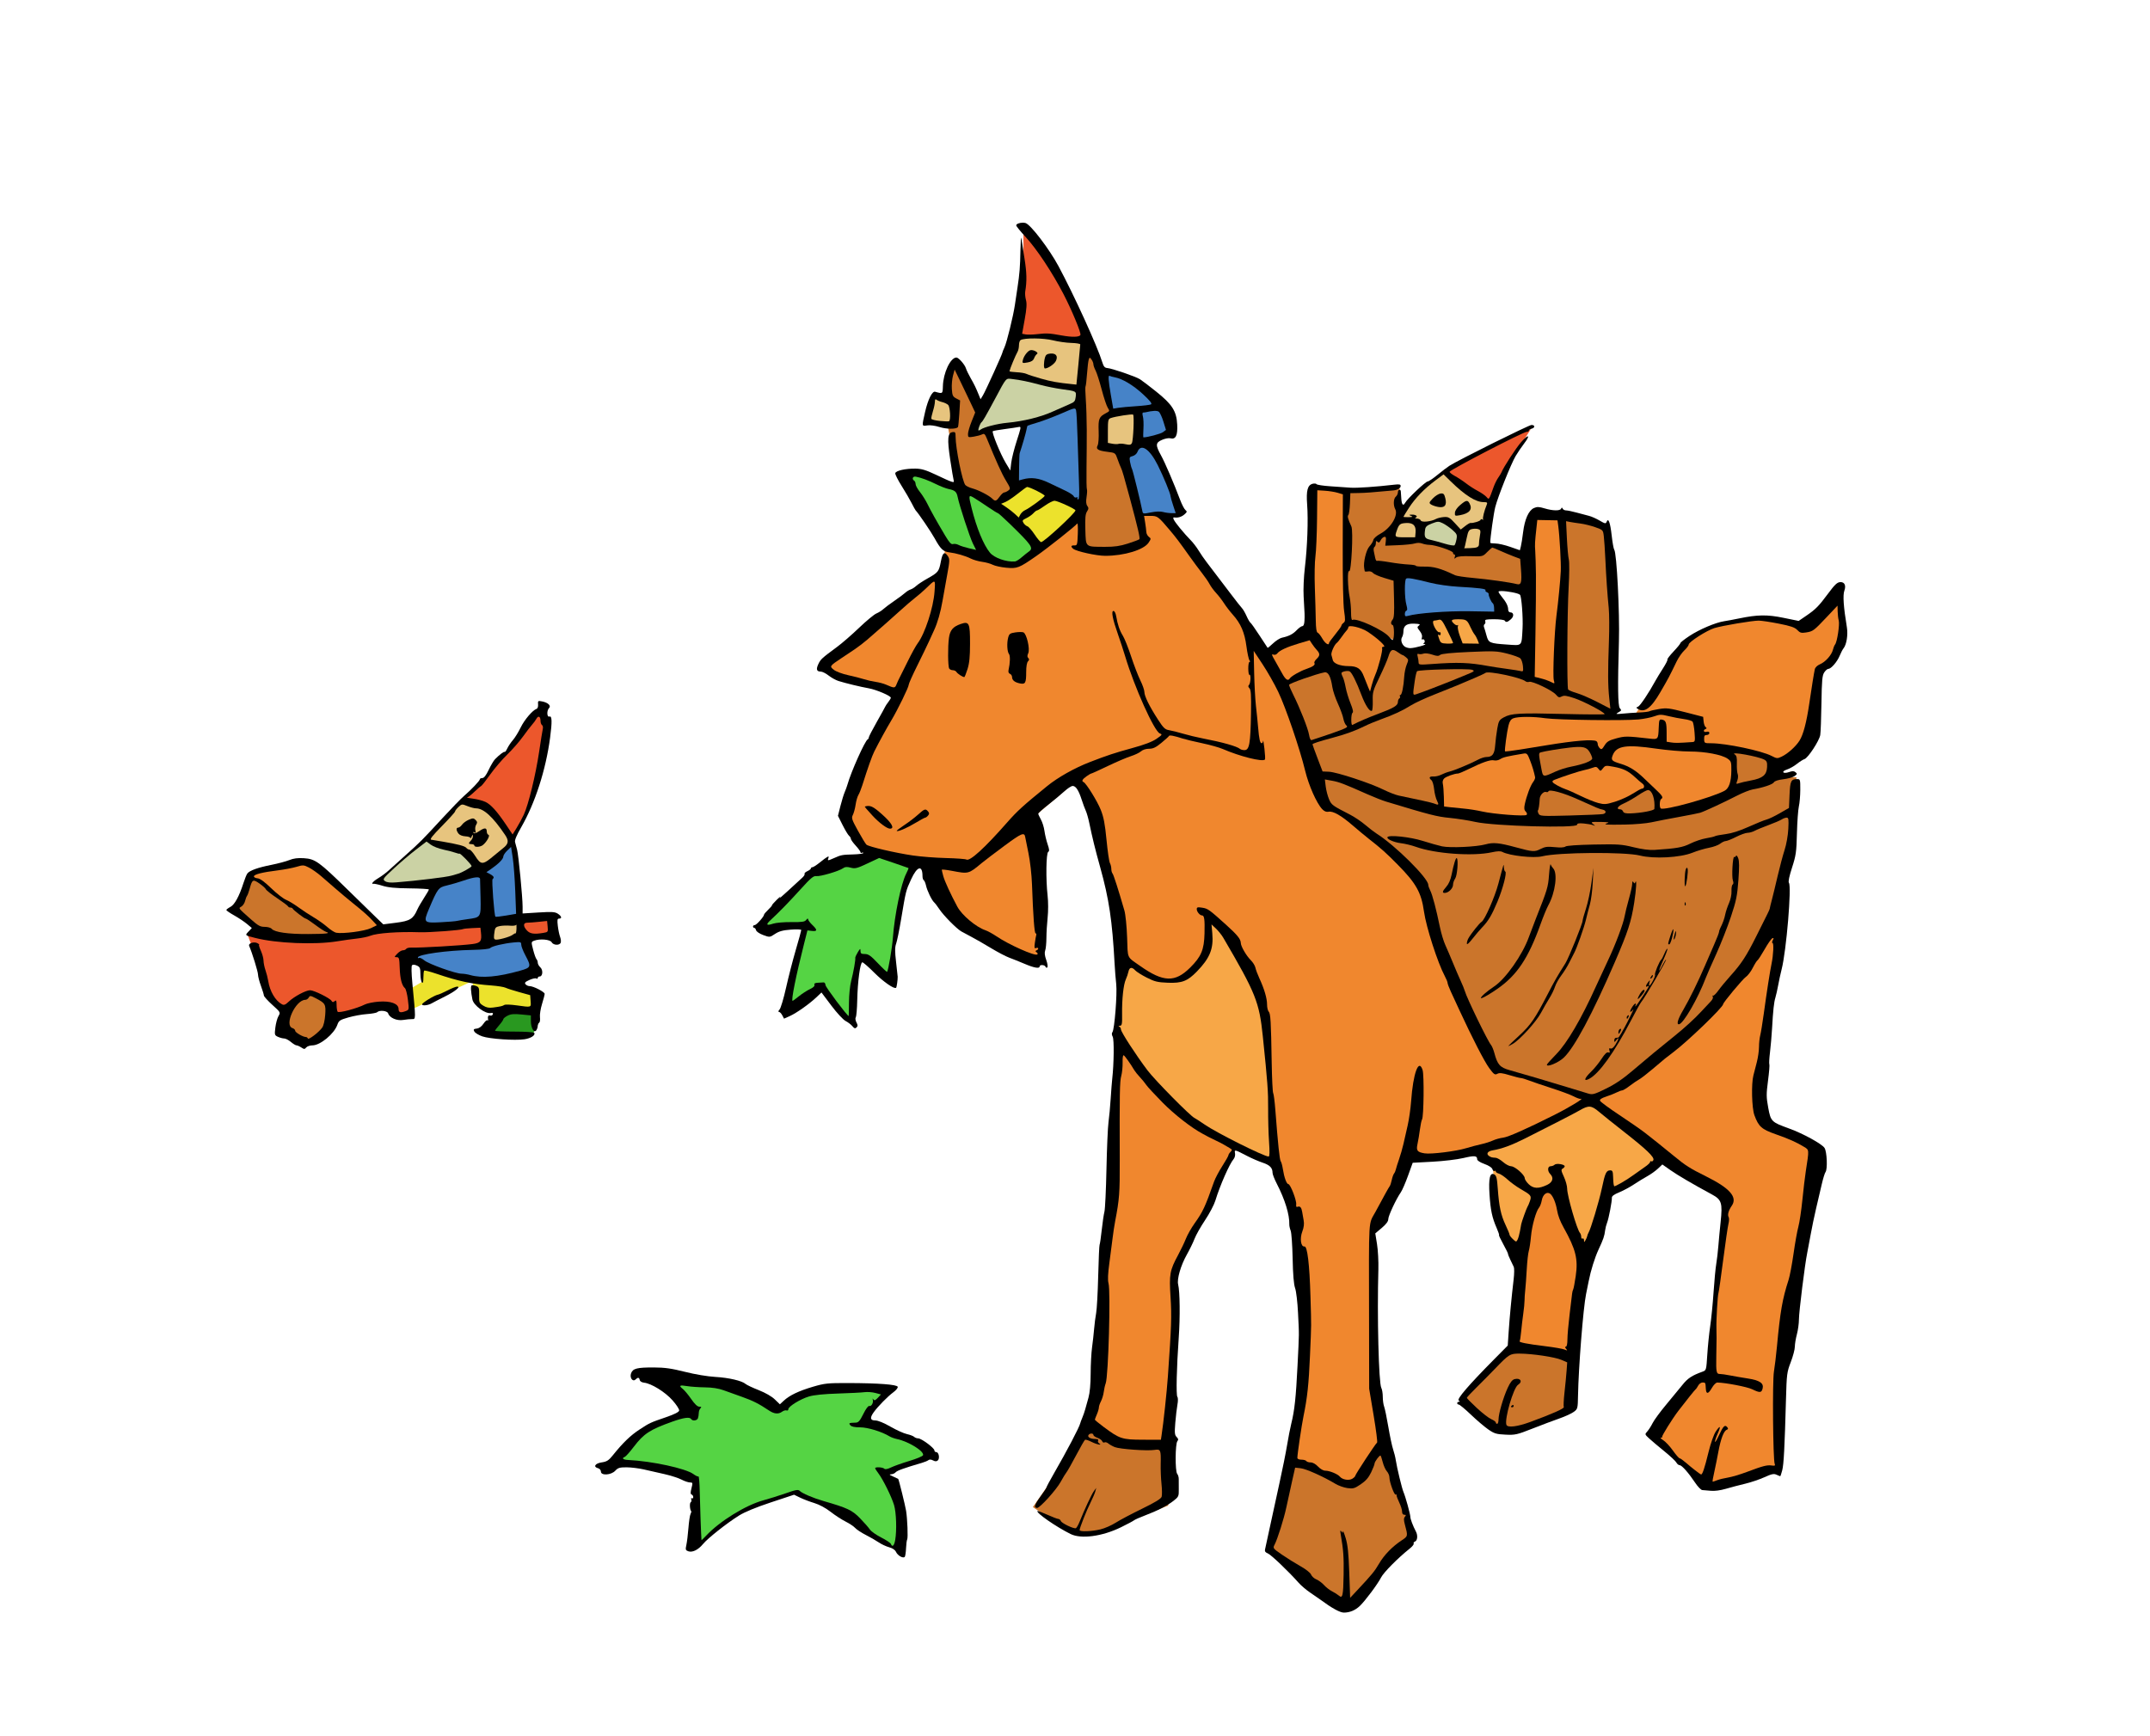 <?xml version="1.0" encoding="UTF-8"?>
<svg width="132.09mm" height="106.7mm" version="1.1" viewBox="0 0 468.04 378.09" xmlns="http://www.w3.org/2000/svg" xmlns:osb="http://www.openswatchbook.org/uri/2009/osb">
<defs>
<linearGradient id="c" osb:paint="solid">
<stop stop-color="#e7c47e" offset="0"/>
</linearGradient>
<linearGradient id="h" osb:paint="solid">
<stop stop-color="#cbd2a4" offset="0"/>
</linearGradient>
<linearGradient id="e" gradientTransform="translate(-31.946 -27.197)" osb:paint="solid">
<stop stop-color="#f7a747" offset="0"/>
</linearGradient>
<linearGradient id="b" osb:paint="solid">
<stop stop-color="#f0872e" offset="0"/>
</linearGradient>
<linearGradient id="j" gradientTransform="translate(31.946 27.197)" osb:paint="solid">
<stop stop-color="#299820" offset="0"/>
</linearGradient>
<linearGradient id="d" osb:paint="solid">
<stop stop-color="#4683c8" offset="0"/>
</linearGradient>
<linearGradient id="i" osb:paint="solid">
<stop stop-color="#ece22c" offset="0"/>
</linearGradient>
<linearGradient id="f" osb:paint="solid">
<stop stop-color="#ec572c" offset="0"/>
</linearGradient>
<linearGradient id="a" osb:paint="solid">
<stop stop-color="#cb752b" offset="0"/>
</linearGradient>
<linearGradient id="g" osb:paint="solid">
<stop stop-color="#55d444" offset="0"/>
</linearGradient>
</defs>
<g transform="translate(-74.112 -249.12)">
<g transform="translate(46.259 -84.37)">
<path d="m158.82 651.92c1.146-0.172 1.534-0.421 2.475-1.593 2.155-2.683 3.812-4.281 5.755-5.552 2.272-1.485 2.301-1.499 5.858-2.723 1.774-0.611 2.73-1.098 2.793-1.424 0.052-0.273-0.605-1.282-1.461-2.243-1.616-1.815-4.593-3.655-6.185-3.824-0.493-0.052-0.884-0.294-0.94-0.581-0.115-0.584-0.4-0.625-0.895-0.13-0.628 0.628-1.354-0.371-0.981-1.352 0.395-1.038 1.288-1.262 4.973-1.251 2.346 8e-3 3.817 0.215 6.75 0.953 2.223 0.559 4.91 1.01 6.6 1.106 2.929 0.167 5.805 0.836 6.6 1.536 0.247 0.218 1.53 0.822 2.85 1.342 1.461 0.576 2.833 1.365 3.506 2.018l1.107 1.071 0.843-0.785c1.262-1.174 3.259-2.129 6.358-3.041 2.536-0.746 3.208-0.817 7.633-0.805 6.616 0.017 10.628 0.318 10.817 0.81 0.083 0.216-0.344 0.753-0.957 1.203-1.219 0.895-3.375 3.093-4.279 4.361-0.868 1.219-0.754 1.77 0.367 1.77 0.573 0 1.862 0.529 3.273 1.342 1.28 0.738 2.896 1.47 3.591 1.626 0.695 0.156 1.409 0.43 1.587 0.608 0.178 0.178 0.57 0.324 0.872 0.324 0.695 0 3.532 2.1 3.532 2.614 0 0.212 0.187 0.386 0.415 0.386 0.558 0 0.801 1.413 0.312 1.819-0.278 0.231-0.57 0.226-1.027-0.019-0.405-0.217-0.769-0.238-0.994-0.06-0.196 0.155-0.828 0.42-1.406 0.589-3.854 1.128-5.428 1.693-5.729 2.056-0.189 0.228-0.631 0.426-0.983 0.439-0.491 0.019-0.396 0.129 0.412 0.479 0.578 0.25 1.081 0.484 1.119 0.52 0.135 0.127 1.525 5.749 1.72 6.961 0.286 1.77 0.443 5.902 0.237 6.235-0.096 0.155-0.206 0.993-0.245 1.86-0.038 0.868-0.156 1.717-0.262 1.888-0.291 0.471-1.545-0.204-1.924-1.035-0.204-0.448-0.744-0.816-1.492-1.017-0.645-0.174-1.675-0.657-2.291-1.075-0.615-0.417-1.882-1.145-2.816-1.617-0.934-0.472-1.961-1.149-2.282-1.504-0.321-0.356-1.266-0.987-2.1-1.403-0.834-0.416-2.299-1.369-3.257-2.118-1.05-0.822-2.447-1.575-3.521-1.901-0.979-0.296-2.378-0.828-3.108-1.182l-1.328-0.643-5.033 1.666c-3.263 1.08-5.711 2.091-6.961 2.875-2.7 1.693-6.782 4.926-7.84 6.21-1.052 1.276-2.319 1.887-3.222 1.554-0.569-0.21-0.612-0.366-0.388-1.382 0.139-0.63 0.342-2.291 0.45-3.691 0.108-1.4 0.315-2.766 0.459-3.036s0.207-0.544 0.141-0.611c-0.298-0.298-0.387-1.766-0.116-1.933 0.165-0.102 0.225-0.381 0.133-0.62-0.093-0.243-0.036-0.354 0.13-0.252 0.163 0.101 0.297-0.016 0.297-0.259s-0.158-0.495-0.351-0.56c-0.262-0.087-0.27-0.436-0.032-1.375 0.302-1.19 0.284-1.258-0.335-1.258-0.36 0-1.19-0.281-1.843-0.624-0.654-0.343-2.336-0.882-3.738-1.198-1.403-0.316-3.428-0.775-4.5-1.02-1.073-0.245-2.744-0.448-3.716-0.452-1.502-5e-3 -1.869 0.106-2.461 0.744-0.899 0.97-3.124 1.102-3.124 0.185 0-0.313-0.268-0.635-0.6-0.722-1.14-0.298-0.686-1.063 0.759-1.28z"/>
<path d="m164.59 651.39c5.177 0.248 12.542 1.842 14.212 3.076 0.482 0.356 0.974 0.587 1.095 0.513 0.12-0.074 0.247 1.438 0.283 3.361 0.048 2.637 0.294 9.482 0.377 10.504 5e-3 0.059 0.448-0.363 0.984-0.938 2.952-3.168 8.643-6.688 12.498-7.732 1.252-0.339 3.453-1.03 4.891-1.535 2.203-0.774 2.678-0.855 3.022-0.511 0.539 0.538 2.925 1.555 5.164 2.201 5.203 1.5 6.241 1.99 7.95 3.747 0.907 0.933 1.872 2.032 2.143 2.442 0.271 0.41 1.377 1.194 2.457 1.742s2.035 1.183 2.123 1.411c0.304 0.792 0.726 0.407 0.944-0.861 0.36-2.099 0.234-5.973-0.247-7.59-0.536-1.8-2.412-5.604-3.41-6.912-0.39-0.511-0.709-1.018-0.709-1.127 0-0.314 1.65-0.227 1.981 0.105 0.202 0.202 0.696 0.11 1.496-0.276 0.657-0.317 2.454-0.954 3.993-1.415 1.539-0.461 2.866-1.016 2.95-1.233 0.323-0.842-3.141-2.999-5.662-3.525-0.554-0.116-1.278-0.376-1.608-0.578-1.683-1.031-4.748-1.974-6.416-1.974-1.199 0-1.879-0.144-2.134-0.45-0.403-0.486-0.319-0.528 1.178-0.576 0.585-0.019 0.909-0.39 1.65-1.893 0.544-1.103 1.074-1.815 1.293-1.736 0.448 0.161 0.95-0.72 0.766-1.345-0.099-0.335-0.064-0.353 0.135-0.072 0.203 0.287 0.433 0.202 0.956-0.355l0.688-0.733-1.214-0.327c-0.668-0.18-1.729-0.258-2.358-0.174-0.629 0.084-3.236 0.219-5.794 0.299-3.031 0.095-5.221 0.316-6.29 0.635-1.894 0.564-4.51 2.176-4.51 2.779 0 0.227-0.174 0.345-0.388 0.263-0.213-0.082-0.644 0.039-0.957 0.268-0.819 0.599-1.725 0.515-2.888-0.266-2.145-1.44-3.498-2.125-5.817-2.945-1.32-0.467-3.143-1.119-4.05-1.45-1.096-0.4-2.455-0.611-4.05-0.63-1.32-0.015-3.04-0.133-3.823-0.262-1.699-0.28-1.943-0.136-1.014 0.595 0.381 0.3 1.209 1.294 1.84 2.21 0.757 1.098 1.355 1.665 1.757 1.665 0.475 0 0.53 0.08 0.25 0.36-0.198 0.198-0.36 0.659-0.36 1.026s-0.082 0.879-0.182 1.14c-0.202 0.527-1.179 0.643-1.468 0.175-0.317-0.512-1.601-0.335-4.149 0.574-4.825 1.72-6.175 2.601-8.335 5.443-0.86 1.131-1.744 2.126-1.965 2.211-0.756 0.29-0.401 0.623 0.724 0.677z" fill="url(#g)"/>
</g>
<path d="m358.58 78.686c0.489-0.188 0.835 0.064 0.603 0.439-0.211 0.341-1.024 0.333-1.024-0.01 0-0.147 0.189-0.341 0.421-0.429z"/>
<g transform="translate(68.871 -83.629)">
<path d="m361.48 487.88 9.638-14.271s5.375-4.263 10.379-5.56c5.004-1.297 18.534 0.927 18.534 0.927l6.302-6.487s0.927 8.896-0.185 10.935c-1.112 2.039-5.375 4.819-5.375 4.819l-0.741 16.495-11.306 6.487s-23.909-6.487-25.021-7.414-2.224-5.931-2.224-5.931z" fill="url(#b)" fill-rule="evenodd"/>
<path d="m291.98 502.16 104.35-0.185-2.78 27.43-12.232 19.275-19.09 17.422s-8.526 5.931-9.452 5.56-22.055-6.487-22.055-6.487-13.53-28.172-13.715-30.025c-0.185-1.853-2.78-12.047-2.78-12.047s-10.379-7.599-11.12-9.082-9.638-5.375-10.008-6.116-0.927-4.819-1.112-5.746z" fill="url(#a)" fill-rule="evenodd"/>
<path d="m319.78 435.43 10.564 7.784s1.668-7.97 3.151-9.638c1.483-1.668 5.004-7.414 5.004-7.414l-7.784 3.522z" fill="url(#f)" fill-rule="evenodd"/>
<path d="m226.37 405.78s16.125 2.78 16.125 0.927-8.155-15.383-8.155-15.383l-6.302-8.526v12.603z" fill="url(#f)" fill-rule="evenodd"/>
<path d="m214.69 439.33s-3.707-14.271-3.151-15.383-0.556-6.487-0.556-7.228 2.039-4.263 2.039-4.263l15.013 29.098-11.306 2.224z" fill="url(#a)" fill-rule="evenodd"/>
<path d="m189.3 509.94s5.189-12.232 5.375-14.086 6.116-13.53 6.116-13.53l5.931-10.935 3.522-10.379 0.741-9.267 24.465-12.418 21.499 2.039 20.943 28.357s4.077 29.654 3.151 29.098-40.775 3.336-40.775 3.336l-14.827 12.603s-8.155 6.487-9.082 6.302-22.982-2.224-22.982-2.224z" fill="url(#b)" fill-rule="evenodd"/>
<path d="m298.51 439.67 11.402-0.655 0.131 23.197-0.262 10.484s-4.98-2.621-6.029-3.014c-1.048-0.393-5.111-1.311-5.111-1.311l-0.131-10.615-0.131-9.96 0.393-7.47z" fill="url(#a)" fill-rule="evenodd"/>
<path d="m365.42 645.03 10.037-12.789 17.159 3.238 0.162 17.159-16.35 4.047z" fill="url(#a)" fill-rule="evenodd"/>
<path d="m330.29 587.4 10.037 4.047-4.047 15.055-5.504-9.227z" fill="url(#e)" fill-rule="evenodd"/>
<path d="m230.09 660.9 11.655-16.674 6.637 2.752 11.332 0.971-0.162 12.627-10.684 4.209s-4.533 1.943-7.608 1.943c-3.076 0-11.17-5.828-11.17-5.828z" fill="url(#a)" fill-rule="evenodd"/>
<path transform="translate(31.946 27.197)" d="m195.93 354.04c-0.684 7e-3 -1.412 0.265-1.412 0.584 0 0.179 0.9 1.289 1.998 2.469 2.418 2.598 5.788 7.673 8.295 12.494 1.805 3.472 3.861 8.431 3.686 8.889-0.189 0.492-1.789 0.537-4.098 0.113-2.589-0.475-3.317-0.516-5.231-0.289-0.99 0.117-2.152 0.15-2.582 0.072l-0.781-0.143 0.564-3.147c0.42-2.34 0.489-3.416 0.271-4.205-0.161-0.583-0.233-1.417-0.16-1.852 0.381-2.278 0.338-4.096-0.166-7.229-0.306-1.903-0.613-3.866-0.682-4.361s-0.156 0.653-0.193 2.551c-0.074 3.773-0.178 5.086-0.654 8.25-0.174 1.155-0.428 2.842-0.562 3.75-0.366 2.463-1.756 8.117-2.262 9.195-0.244 0.52-0.443 1.023-0.443 1.119 0 0.305-3.68 8.398-4.234 9.312l-0.531 0.875-0.354-0.875c-0.648-1.603-1.016-2.364-1.816-3.756-0.436-0.759-0.892-1.703-1.012-2.1-0.252-0.833-1.615-2.376-2.084-2.361-1.298 0.041-2.854 3.354-2.932 6.24-0.045 1.693-0.036 1.685-1.695 1.215-0.626-0.177-1.565 1.717-2.176 4.385-0.735 3.213-0.747 3.141 0.461 2.945 0.601-0.098 1.717 0.052 2.695 0.359 1.482 0.466 3.54 0.484 3.988 0.035 0.074-0.074 0.211-1.415 0.305-2.981l0.17-2.846-0.848-0.443c-0.743-0.389-0.86-0.641-0.951-2.057-0.057-0.887 0.056-2.199 0.252-2.916l0.355-1.305 1.379 2.846c0.758 1.565 1.766 3.667 2.238 4.672l0.859 1.826-0.785 1.961c-0.431 1.078-0.785 2.307-0.785 2.732 0 0.743 0.051 0.763 1.275 0.561 0.701-0.116 1.515-0.336 1.809-0.49 0.443-0.233 0.614-0.087 1.002 0.859 2.1 5.126 3.265 7.692 4.176 9.199 1.001 1.657 1.03 1.783 0.525 2.166-0.295 0.224-0.696 0.411-0.891 0.416-0.195 5e-3 -0.644 0.413-0.996 0.908-0.723 1.015-0.97 1.088-1.594 0.465-0.7-0.7-2.955-1.873-4.297-2.234-0.681-0.183-1.397-0.525-1.59-0.758-0.661-0.797-2.119-8.037-2.119-10.525 0-0.948-0.084-1.076-0.654-0.992-1.081 0.158-1.196 1.458-0.523 5.941 0.334 2.23 0.678 4.291 0.764 4.58 0.188 0.636-0.148 0.526-4.023-1.307-2.016-0.953-2.988-1.241-4.262-1.262-2.192-0.036-4.325 0.445-4.432 1-0.047 0.243 0.571 1.481 1.371 2.748s1.781 2.953 2.182 3.748 0.797 1.513 0.881 1.596c0.561 0.553 3.364 4.678 4.141 6.094 1.269 2.312 1.845 2.87 3.133 3.035 1.594 0.204 3.521 0.76 4.723 1.361 0.578 0.289 1.694 0.61 2.481 0.713 0.787 0.103 1.823 0.391 2.303 0.639 0.479 0.248 1.802 0.537 2.938 0.643 2.396 0.223 2.793 0.068 6.531-2.535 2.504-1.744 8.533-6.527 8.924-7.08 0.124-0.175 0.183 0.83 0.131 2.232-0.09 2.4-0.134 2.548-0.75 2.525-0.746-0.027-0.84 0.246-0.252 0.734 0.683 0.567 5.049 1.53 6.947 1.533 4.136 5e-3 8.431-1.296 9.469-2.869 0.546-0.828 0.551-0.894 0.055-1.262-0.288-0.213-0.537-0.687-0.553-1.051s-0.133-1.304-0.26-2.088l-0.23-1.424h1.408c1.52 0 1.653 0.098 4.211 3.127 1.343 1.59 2.005 2.469 4.256 5.635 0.856 1.204 2.087 2.862 2.736 3.688s1.392 1.905 1.648 2.4 0.893 1.362 1.416 1.926c0.523 0.564 1.305 1.576 1.736 2.25 0.432 0.674 1.288 1.786 1.902 2.473 1.738 1.941 2.577 3.886 2.971 6.883 0.193 1.468 0.487 2.837 0.654 3.043 0.184 0.227 0.19 0.375 0.016 0.375-0.158 0-0.277 0.664-0.266 1.475 0.011 0.811 0.124 1.41 0.25 1.332 0.355-0.219 0.271 1.833-0.09 2.193-0.226 0.226-0.197 0.44 0.096 0.734 0.326 0.327 0.398 1.476 0.336 5.367-0.106 6.698-0.352 8.1-1.422 8.1-0.368 0-0.798-0.112-0.955-0.25-0.662-0.582-3.82-1.474-8.15-2.303-1.26-0.241-3.179-0.704-4.264-1.027-1.085-0.324-2.444-0.665-3.022-0.758-0.907-0.146-1.241-0.467-2.455-2.342-1.849-2.856-2.945-5.086-2.945-5.992 0-0.403-0.393-1.531-0.875-2.506-0.482-0.975-1.388-3.325-2.012-5.223s-1.431-3.922-1.793-4.5c-0.699-1.115-1.151-2.441-1.459-4.275-0.107-0.639-0.36-1.125-0.586-1.125-0.536 0-0.196 1.767 0.98 5.1 0.495 1.403 1.203 3.563 1.574 4.801 2.006 6.695 6.331 16.32 7.531 16.764 0.593 0.219 0.535 0.311-0.73 1.182-0.936 0.644-2.641 1.29-5.375 2.037-3.616 0.988-5.395 1.574-9.105 3.01-3.387 1.311-6.961 3.324-9.346 5.264-5.201 4.229-6.49 5.401-8.654 7.865-4.918 5.601-8.161 8.556-8.893 8.104-0.203-0.125-2.199-0.272-4.438-0.326-2.238-0.054-5.471-0.303-7.184-0.553-3.826-0.558-9.66-1.918-10.145-2.365-0.197-0.182-1.028-1.545-1.846-3.029-1.351-2.452-1.452-2.766-1.105-3.449 0.21-0.414 0.478-1.415 0.596-2.227 0.118-0.811 0.389-1.756 0.602-2.1 0.212-0.344 0.598-1.3 0.857-2.125 1.168-3.713 2.112-6.383 2.602-7.352 1.093-2.16 2.653-5.007 3.699-6.75 1.391-2.317 3.805-7.263 3.805-7.799 0-0.227 0.825-2.076 1.834-4.107 1.009-2.031 2.139-4.368 2.514-5.193s0.898-1.971 1.164-2.549c0.775-1.681 1.404-3.873 1.85-6.451 0.228-1.32 0.686-3.88 1.018-5.689 0.541-2.948 0.556-3.363 0.154-3.977-0.741-1.131-1.171-0.813-1.541 1.133-0.419 2.205-0.567 2.393-2.897 3.701-1.016 0.57-2.126 1.3-2.469 1.623-0.343 0.323-0.893 0.671-1.223 0.775s-0.86 0.432-1.178 0.727c-0.318 0.295-1.387 1.091-2.377 1.768s-2.07 1.486-2.4 1.797-1.005 0.734-1.5 0.941-2.183 1.605-3.75 3.107-3.728 3.378-4.801 4.17c-3.333 2.46-3.575 2.682-4.07 3.727-0.543 1.143-0.383 1.648 0.521 1.648 0.338 0 1.106 0.385 1.707 0.857 0.601 0.472 1.565 1.007 2.143 1.188 1.604 0.502 4.761 1.266 6.6 1.596 1.665 0.299 4.801 1.641 4.801 2.055 0 0.123-0.249 0.544-0.555 0.938-0.305 0.394-0.61 0.852-0.676 1.018s-0.897 1.672-1.846 3.346c-0.949 1.674-1.725 3.18-1.725 3.348 0 0.168-0.101 0.351-0.225 0.406-0.583 0.259-3.641 7.082-4.414 9.85-0.115 0.412-0.386 1.155-0.602 1.65s-0.634 1.857-0.93 3.025l-0.537 2.125 1.01 2.01c0.555 1.105 1.188 2.156 1.404 2.336 0.217 0.18 0.395 0.478 0.395 0.664 7.8e-4 0.186 0.474 0.853 1.051 1.48 0.577 0.628 1.049 1.278 1.049 1.443 0 0.166 0.134 0.217 0.299 0.115s0.301-0.077 0.301 0.057c-1.5e-4 0.133-0.98 0.27-2.176 0.303-2.436 0.067-2.623 0.103-4.189 0.797-1.384 0.613-1.462 0.612-1.225-6e-3 0.237-0.616-0.158-0.41-1.91 0.996-0.688 0.552-1.398 1.004-1.576 1.004s-0.324 0.113-0.324 0.252-0.346 0.409-0.768 0.602c-0.422 0.192-0.696 0.462-0.609 0.602s-0.161 0.53-0.549 0.867c-0.387 0.337-1.766 1.605-3.064 2.818-1.298 1.213-2.095 1.869-1.772 1.457s0.054-0.222-0.6 0.42c-0.653 0.642-1.156 1.215-1.115 1.273 0.041 0.059-0.33 0.492-0.824 0.965-0.494 0.472-0.898 0.952-0.898 1.066 0 0.412-1.659 2.277-2.025 2.277-0.206 0-0.375 0.136-0.375 0.301s0.12 0.299 0.266 0.299c0.146 0 0.327 0.237 0.404 0.525 0.078 0.293 0.763 0.754 1.553 1.043 1.41 0.516 1.416 0.515 2.566-0.246 0.884-0.585 1.686-0.803 3.432-0.936 1.253-0.095 2.279-0.054 2.279 0.092 0 0.146-0.535 2.089-1.188 4.318s-1.608 5.944-2.123 8.254-1.15 4.436-1.41 4.725c-0.277 0.308-0.332 0.525-0.135 0.525 0.185 0 0.509 0.33 0.721 0.734l0.387 0.736 1.256-0.562c1.455-0.651 4.264-2.638 5.82-4.115l1.076-1.022 2.148 2.856c1.204 1.602 2.567 3.074 3.103 3.352 0.526 0.272 1.192 0.782 1.478 1.133 0.414 0.506 0.601 0.562 0.898 0.27 0.3-0.295 0.296-0.514-0.016-1.096-0.225-0.421-0.284-0.897-0.141-1.129 0.136-0.221 0.278-1.883 0.314-3.695 0.082-4.075 0.647-8.263 1.115-8.258 0.189 2e-3 1.353 1.017 2.588 2.254 2.014 2.018 4.39 3.657 4.762 3.285 0.132-0.132 0.362-1.748 0.34-2.393-6e-3 -0.165-0.165-1.628-0.354-3.252-0.265-2.279-0.261-3.182 0.019-3.957 0.2-0.552 0.686-2.935 1.08-5.297 1.047-6.27 1.027-6.192 2.186-8.719 1.318-2.874 2.473-3.185 2.473-0.668 0 0.389 0.125 0.785 0.277 0.879 0.152 0.094 0.371 0.608 0.486 1.143 0.241 1.115 1.258 3.226 1.77 3.67 0.191 0.166 0.707 0.842 1.147 1.502 0.92 1.382 3.715 4.214 4.76 4.822 0.391 0.228 1.386 0.763 2.211 1.189 0.825 0.426 2.712 1.51 4.195 2.408 1.483 0.899 3.306 1.857 4.051 2.129 0.744 0.272 2.253 0.876 3.353 1.346 2.057 0.878 3.25 1.082 3.25 0.555 0-0.435 1.125-0.37 1.283 0.074 0.074 0.206 0.251 0.268 0.393 0.135 0.142-0.133 0.036-0.858-0.236-1.615-0.334-0.929-0.409-1.596-0.232-2.061 0.144-0.378 0.264-1.608 0.268-2.734 4e-3 -1.127 0.123-3.129 0.266-4.449 0.15-1.384 0.146-3.415-0.01-4.799-0.4-3.554-0.321-9.209 0.131-9.488 0.287-0.177 0.258-0.55-0.125-1.67-0.271-0.793-0.58-2.099-0.688-2.9-0.108-0.801-0.456-1.92-0.773-2.484-0.317-0.565-0.576-1.137-0.576-1.273 0-0.137 0.98-1.013 2.176-1.947s2.759-2.236 3.475-2.893c0.715-0.657 1.545-1.195 1.842-1.195 0.686 0 1.298 0.937 1.967 3.012 0.291 0.902 0.69 1.976 0.887 2.389s0.528 1.561 0.736 2.551c0.75 3.561 1.291 5.766 2.4 9.75 1.924 6.91 2.626 11.606 3.135 21 0.076 1.403 0.235 3.402 0.354 4.443 0.241 2.107-0.375 9.9-0.826 10.463-0.183 0.229-0.161 0.585 0.061 1 0.326 0.609 0.267 5.892-0.102 9.143-0.075 0.66-0.228 2.619-0.34 4.352s-0.325 4.038-0.475 5.123c-0.149 1.085-0.349 5.675-0.443 10.199-0.094 4.525-0.293 8.7-0.441 9.277-0.149 0.578-0.414 2.382-0.592 4.012-0.177 1.629-0.386 3.065-0.463 3.189-0.077 0.125-0.213 3.179-0.303 6.787-0.09 3.608-0.289 7.236-0.443 8.061-0.154 0.825-0.354 2.379-0.443 3.451s-0.292 2.894-0.451 4.049c-0.159 1.155-0.296 3.721-0.303 5.701-9e-3 2.314-0.18 4.189-0.48 5.25-0.257 0.907-0.577 2.054-0.711 2.549s-0.415 1.306-0.625 1.801c-0.21 0.495-0.412 1.04-0.449 1.211-0.186 0.849-2.925 6.07-5.801 11.057-0.846 1.467-1.539 2.769-1.539 2.893s-0.612 1.055-1.359 2.07c-1.267 1.72-1.465 2.42-0.684 2.42 0.605 0 4.147-3.918 5.096-5.637 0.52-0.942 1.115-1.917 1.32-2.164s1.138-1.899 2.074-3.672c0.936-1.772 1.805-3.287 1.932-3.365s0.754 0.123 1.391 0.447c1.179 0.601 2.515 0.856 1.666 0.318-0.227-0.144-0.32-0.41-0.207-0.594 0.132-0.214-0.096-0.337-0.637-0.34-1.04-6e-3 -1.738-0.416-1.463-0.861 0.262-0.423 1.07-0.437 1.07-0.018 0 0.174 0.395 0.453 0.877 0.621s0.952 0.507 1.047 0.754c0.095 0.247 0.318 0.357 0.494 0.248 0.177-0.109 0.548-4e-3 0.826 0.232 0.278 0.236 0.923 0.595 1.434 0.797 1.11 0.438 7.071 0.857 8.617 0.605 1.342-0.218 1.432-0.016 1.357 3.049-0.03 1.226 0.05 3.196 0.176 4.379 0.126 1.183 0.139 2.432 0.029 2.777-0.139 0.437-1.441 1.231-4.289 2.617-2.249 1.094-4.824 2.458-5.723 3.033-0.899 0.575-2.39 1.226-3.314 1.447-1.922 0.46-4.531 0.552-4.531 0.16 0-0.471 1.481-4.216 2.363-5.975 0.472-0.941 0.948-2.048 1.057-2.461l0.197-0.75-0.506 0.691c-0.496 0.677-2.041 3.981-3.107 6.646-0.295 0.736-0.664 1.381-0.822 1.434-0.488 0.163-3.083-1.079-3.269-1.564-0.097-0.252-0.346-0.457-0.553-0.457-0.207 0-1.287-0.413-2.4-0.918-1.113-0.505-2.076-0.866-2.139-0.803-0.372 0.372 4.09 3.468 7.231 5.016 2.29 1.129 6.877 0.513 10.928-1.467 1.378-0.673 2.665-1.359 2.861-1.522 0.196-0.163 1.268-0.638 2.379-1.057 2.715-1.022 4.895-2.143 6.264-3.221 1.057-0.833 1.131-0.994 1.105-2.436-0.015-0.849-0.019-1.868-8e-3 -2.264 0.011-0.396-0.142-0.916-0.34-1.154-0.466-0.562-0.43-6.537 0.043-7.107 0.255-0.308 0.217-0.527-0.162-0.906-0.426-0.426-0.47-0.887-0.291-3.094 0.116-1.427 0.325-3.206 0.465-3.955 0.144-0.772 0.14-1.501-0.01-1.682-0.306-0.369-0.169-6.389 0.293-12.883 0.318-4.478 0.257-10.077-0.127-11.594-0.296-1.168 0.57-4.16 1.877-6.479 0.629-1.115 1.389-2.677 1.69-3.471 0.3-0.793 1.329-2.615 2.287-4.049 0.958-1.434 1.968-3.35 2.244-4.258 1.002-3.294 3.061-7.978 3.986-9.064 0.241-0.283 0.376-0.845 0.299-1.248-0.163-0.854-0.091-0.838 2.621 0.576 0.996 0.519 2.517 1.178 3.381 1.465 1.572 0.522 2.164 1.127 2.164 2.209 0 0.318 0.41 1.374 0.912 2.346 1.795 3.479 2.806 6.771 2.738 8.916-0.01 0.302 0.125 0.909 0.299 1.35s0.366 3.163 0.426 6.051c0.073 3.55 0.248 5.64 0.539 6.451 0.24 0.671 0.52 3.051 0.635 5.398 0.253 5.179 0.265 3.933-0.113 11.551-0.34 6.837-0.65 9.727-1.35 12.525-0.237 0.949-0.652 3.075-0.922 4.725-0.27 1.65-1.016 5.362-1.656 8.25-0.64 2.888-1.58 7.207-2.09 9.6s-0.987 4.593-1.059 4.889c-0.088 0.362 0.108 0.627 0.596 0.812 0.685 0.26 4.502 3.895 6.713 6.391 0.556 0.628 1.702 1.603 2.547 2.168s1.873 1.276 2.285 1.582c2.41 1.787 4.18 2.758 5.027 2.758 1.287 0 2.466-0.49 3.473-1.443 1.168-1.107 3.884-4.747 4.629-6.205 0.568-1.112 3.673-4.247 6.197-6.256 0.59-0.47 0.997-0.977 0.904-1.127s0.043-0.354 0.301-0.453c0.518-0.199 0.62-1.335 0.193-2.144-0.651-1.233-1.225-2.749-1.225-3.232 0-0.567-1.066-4.417-1.492-5.389-0.333-0.759-1.433-5.311-1.668-6.898-0.098-0.66-0.364-1.74-0.592-2.4-0.227-0.66-0.692-2.848-1.033-4.861-0.341-2.014-0.754-4.015-0.918-4.445-0.164-0.431-0.297-1.39-0.297-2.133 0-0.743-0.144-1.619-0.32-1.947-0.567-1.06-0.929-15.67-0.639-25.764 0.05-1.732-0.082-4.213-0.291-5.512l-0.381-2.361 1.416-1.195c0.96-0.811 1.414-1.425 1.414-1.912 0-0.718 1.71-4.372 2.74-5.856 0.3-0.432 1-2.051 1.559-3.6l1.016-2.814 4.301-0.229c2.365-0.125 5.387-0.484 6.715-0.799 2.449-0.58 3.022-0.529 3.022 0.273 0 0.266 0.631 0.674 1.564 1.01 0.947 0.341 1.637 0.788 1.746 1.133 0.1 0.314 0.308 0.493 0.461 0.398 0.153-0.095 0.277-0.044 0.277 0.113 0 0.157 0.305 0.363 0.676 0.459s1.231 0.683 1.91 1.307c0.679 0.624 1.938 1.538 2.799 2.033 2.319 1.334 2.439 1.488 2.055 2.631-0.18 0.534-0.424 1.105-0.543 1.27-0.177 0.244-1.241 3.198-1.352 3.75-0.017 0.083-0.138 0.757-0.271 1.5s-0.373 1.6-0.533 1.904c-0.277 0.526-0.326 0.519-1.016-0.129-0.398-0.374-0.725-0.805-0.725-0.959 0-0.154-0.392-1.109-0.871-2.123-1.01-2.137-1.418-4.046-1.695-7.924-0.165-2.303-0.295-2.835-0.768-3.088-0.936-0.501-1.259 0.868-1.029 4.369 0.225 3.425 0.567 5.038 1.543 7.275 0.378 0.866 0.616 1.574 0.527 1.574s0.322 0.879 0.912 1.953c0.59 1.074 1.059 2.027 1.041 2.119-0.018 0.092 0.206 0.666 0.498 1.273 0.292 0.608 0.634 1.321 0.762 1.586 0.127 0.265 0.115 1.481-0.029 2.701-0.458 3.874-0.89 8.422-1.09 11.469l-0.195 2.953-3.027 3.061c-5.515 5.575-8.121 8.61-7.65 8.908 0.299 0.189 0.312 0.268 0.047 0.271-0.206 3e-3 -0.375 0.14-0.375 0.305s0.154 0.301 0.342 0.301c0.188 0 1.374 0.985 2.635 2.189 1.261 1.205 2.963 2.655 3.783 3.223 1.317 0.911 1.754 1.044 3.752 1.139 2.112 0.1 2.501 0.012 5.852-1.309 1.974-0.778 4.609-1.769 5.857-2.203 1.248-0.434 2.666-1.081 3.15-1.439 0.862-0.637 0.881-0.713 0.934-3.602 0.113-6.163 1.134-19.041 1.748-22.045 0.248-1.212 0.504-2.473 0.568-2.803 0.458-2.339 1.323-5.113 2.15-6.9 1.08-2.33 1.272-2.894 1.438-4.203 0.062-0.493 0.253-1.234 0.422-1.647 0.355-0.865 1.091-4.711 1.043-5.449-0.022-0.334 0.495-0.713 1.559-1.145 0.874-0.355 2.315-1.127 3.203-1.717 0.888-0.589 2.222-1.406 2.965-1.816 0.743-0.41 1.781-1.153 2.307-1.65l0.955-0.902 1.744 1.227c1.603 1.128 4.859 3.037 9.051 5.303 2.111 1.141 2.331 1.837 1.889 6-0.175 1.65-0.399 4.013-0.496 5.25s-0.302 2.993-0.457 3.9c-0.155 0.907-0.417 3.673-0.584 6.148s-0.493 5.784-0.727 7.352-0.52 4.377-0.637 6.244c-0.207 3.316-0.232 3.402-1.004 3.68-2.314 0.833-3.239 1.436-4.365 2.842-0.675 0.842-2.281 2.794-3.572 4.338-1.291 1.544-2.623 3.355-2.959 4.025s-0.865 1.496-1.174 1.834c-0.552 0.604-0.544 0.628 0.41 1.51 0.533 0.493 2.016 1.745 3.295 2.781 1.278 1.036 2.464 2.145 2.635 2.465s0.492 0.58 0.713 0.58c0.477 0 1.927 1.641 3.385 3.826 0.578 0.866 1.274 1.582 1.547 1.592 0.273 9e-3 1.103 0.08 1.846 0.156 0.836 0.086 2.092-0.081 3.299-0.436 1.073-0.315 2.959-0.812 4.191-1.103s3.11-0.926 4.174-1.408c1.594-0.723 2.06-0.821 2.648-0.553 0.393 0.179 0.759 0.326 0.812 0.326s0.246-0.574 0.43-1.275c0.337-1.286 0.525-4.843 0.82-15.479 0.153-5.505 0.207-5.92 1.043-8.092 0.485-1.259 0.883-2.766 0.885-3.348 2e-3 -0.581 0.204-1.8 0.447-2.707 0.244-0.907 0.443-2.366 0.445-3.242 4e-3 -1.627 1.297-12.02 1.799-14.457 0.153-0.743 0.495-2.566 0.76-4.051 0.265-1.485 0.8-4.049 1.189-5.699s0.943-4.013 1.228-5.25c0.286-1.238 0.651-2.419 0.811-2.625 0.472-0.609 0.315-4.447-0.215-5.256-0.579-0.884-4.675-3.135-7.67-4.215-3.897-1.405-4.035-1.543-4.586-4.541-0.427-2.324-0.431-2.951-0.043-5.908 0.239-1.819 0.368-3.415 0.287-3.547-0.081-0.131-0.02-1.3 0.139-2.598 0.158-1.298 0.362-3.643 0.451-5.211 0.227-3.992 0.414-5.708 0.736-6.75 0.153-0.495 0.426-1.709 0.605-2.699 0.18-0.99 0.517-2.544 0.75-3.451 1.02-3.969 2.197-17.992 1.58-18.814-0.175-0.233 0.069-1.418 0.678-3.299 0.858-2.651 0.961-3.375 1.066-7.471 0.064-2.494 0.253-5.128 0.42-5.852 0.167-0.723 0.307-2.36 0.311-3.639 7e-3 -2.215-0.025-2.325-0.668-2.32-1.349 9e-3 -1.538 0.397-1.67 3.42l-0.125 2.863-2.012 1.16c-1.106 0.638-2.408 1.258-2.891 1.377-0.483 0.119-2.22 0.821-3.861 1.561-1.968 0.887-3.672 1.432-5.004 1.6-1.111 0.139-2.162 0.342-2.336 0.449-0.174 0.108-1.052 0.315-1.949 0.461-0.898 0.146-2.427 0.659-3.397 1.141-1.718 0.853-2.906 1.063-7.881 1.395-1.054 0.07-2.679-0.142-4.5-0.588-2.596-0.636-3.366-0.689-8.65-0.586-3.576 0.07-5.953 0.238-6.195 0.439-0.252 0.209-1.085 0.255-2.316 0.129-1.597-0.164-2.124-0.095-3.113 0.41-1.282 0.654-1.676 0.628-5.375-0.381-3.582-0.976-4.914-1.106-6.562-0.639-1.944 0.551-7.709 0.815-9.486 0.436-0.743-0.159-2.636-0.694-4.207-1.189-2.714-0.856-7.342-1.351-7.67-0.82-0.248 0.401 1.374 1.137 2.918 1.322 0.884 0.106 2.343 0.458 3.24 0.781 4.22 1.522 12.423 2.113 16.578 1.195 1.186-0.262 1.885-0.283 2.279-0.072 1.54 0.824 6.852 1.406 8.666 0.949 3.484-0.877 18.035-0.987 21.301-0.16 3.002 0.76 8.724 0.453 11.389-0.613 1.052-0.421 2.679-0.908 3.619-1.082s2.037-0.573 2.438-0.889c0.401-0.315 0.948-0.575 1.215-0.578 0.266-2e-3 1.28-0.406 2.252-0.898 0.972-0.493 2.097-0.896 2.502-0.896s1.095-0.194 1.533-0.43c0.438-0.236 1.809-0.802 3.047-1.258 1.238-0.456 2.516-1.006 2.842-1.221 0.325-0.215 0.811-0.393 1.08-0.393 0.423 0 0.472 0.335 0.361 2.475-0.074 1.422-0.42 3.37-0.812 4.576-0.375 1.155-1.058 3.719-1.518 5.699s-1.032 4.343-1.273 5.25c-0.242 0.907-0.438 1.718-0.434 1.801s-0.232 0.622-0.523 1.199c-0.292 0.578-1.37 2.738-2.398 4.801-2.155 4.323-3.249 5.999-5.65 8.664-0.949 1.052-2.143 2.5-2.656 3.217-0.513 0.717-1.041 1.206-1.174 1.086-0.132-0.12-0.138-0.04-0.014 0.176 0.136 0.236-0.029 0.653-0.414 1.049-0.352 0.362-1.276 1.35-2.053 2.195-1.425 1.55-3.736 3.662-5.926 5.414-3.151 2.521-5.964 4.847-8.838 7.309-2.262 1.938-3.95 3.091-5.988 4.09-2.595 1.272-2.93 1.363-3.9 1.074-0.584-0.174-2.68-0.812-4.66-1.42-3.984-1.223-9.466-2.841-12.426-3.668-2.116-0.591-2.659-1.202-3.336-3.742-0.19-0.712-0.515-1.497-0.725-1.744-0.736-0.87-5.274-10.216-5.703-11.746-0.109-0.387-0.512-1.378-0.895-2.203-0.383-0.825-1.138-2.58-1.678-3.9-0.54-1.32-1.29-3.075-1.668-3.9-0.378-0.825-0.908-2.58-1.18-3.9-0.807-3.928-1.637-7.07-2.103-7.973-0.241-0.466-0.438-1.029-0.438-1.252 0-1.455-7.243-8.637-11.25-11.156-0.495-0.311-1.609-1.167-2.475-1.902-0.866-0.735-2.349-1.734-3.299-2.221-3.875-1.984-4.037-2.102-4.578-3.361-0.291-0.678-0.614-1.925-0.719-2.769l-0.189-1.535 1.58 0.283c1.551 0.277 2.618 0.686 7.729 2.959 1.403 0.624 3.226 1.34 4.051 1.59 9.537 2.891 11.02 3.27 13.801 3.539 1.65 0.16 4.173 0.556 5.609 0.881 4.014 0.908 22.141 1.412 22.141 0.615-2e-4 -0.3 0.367-0.372 1.424-0.279 0.784 0.069 1.695 0.228 2.025 0.354 0.591 0.224 0.592 0.222 0.018-0.246-0.542-0.442-0.428-0.473 1.65-0.445 1.576 0.021 2.012 0.102 1.482 0.271-1.023 0.327-0.457 0.372 3.885 0.303 2.054-0.033 4.619-0.255 5.699-0.494s3.763-0.76 5.961-1.158 4.29-0.813 4.65-0.922c0.883-0.266 5.237-2.285 8.004-3.713 1.238-0.638 2.791-1.254 3.451-1.369 2.28-0.396 4.343-1.09 4.598-1.545 0.159-0.284 0.93-0.535 2.039-0.666 0.98-0.116 2.084-0.423 2.453-0.682 0.586-0.411 0.616-0.518 0.223-0.844-0.345-0.286-0.678-0.296-1.414-0.039-0.574 0.2-1.07 0.227-1.232 0.065-0.162-0.162 0.154-0.413 0.785-0.621 0.581-0.192 1.551-0.741 2.154-1.221 0.603-0.479 1.344-0.949 1.647-1.045 0.779-0.247 3.232-3.994 3.438-5.25 0.094-0.578 0.211-3.702 0.26-6.943 0.074-4.95 0.171-6.017 0.602-6.674 0.282-0.43 0.686-0.783 0.898-0.783 0.599 0 1.914-1.52 2.465-2.85 0.273-0.66 0.651-1.388 0.838-1.617 0.664-0.813 1.003-2.941 0.732-4.588-0.733-4.455-0.906-6.98-0.547-7.973 0.402-1.113 0.052-1.881-0.85-1.863-0.692 0.013-1.204 0.492-2.723 2.541-1.974 2.664-2.684 3.389-4.621 4.713l-1.754 1.199-3.293-0.672c-3.564-0.729-5.659-0.699-9.697 0.135-1.155 0.239-2.615 0.511-3.244 0.605-1.844 0.278-5.35 1.764-7.506 3.182-1.1 0.723-2 1.43-2 1.57 0 0.14-0.674 0.967-1.498 1.838-0.824 0.871-1.425 1.659-1.334 1.75s-0.344 0.955-0.967 1.922c-0.622 0.967-1.351 2.163-1.619 2.658-1.423 2.622-3.359 5.516-3.807 5.688-0.437 0.168-0.448 0.235-0.068 0.475 1.46 0.923 2.891-0.132 4.916-3.625 1.827-3.152 1.882-3.254 3.57-6.736 0.4-0.825 1.152-1.898 1.668-2.383s0.938-1.054 0.938-1.268c0-0.556 3.96-3.087 5.604-3.582 1.786-0.538 8.216-1.619 9.627-1.619 0.596 0 2.577 0.297 4.402 0.658 2.598 0.514 3.469 0.814 4.012 1.385 0.593 0.623 0.869 0.7 1.912 0.533 1.51-0.241 1.666-0.357 4.523-3.381l2.32-2.457 0.029 1.256c0.016 0.691 0.122 1.586 0.234 1.988 0.233 0.835-0.34 4.629-0.785 5.193-0.163 0.206-0.381 0.737-0.486 1.178-0.268 1.123-1.632 2.653-2.799 3.141-0.583 0.244-1.044 0.685-1.135 1.084-0.194 0.858-0.661 3.746-1.221 7.572-0.584 3.987-1.291 6.668-2.102 7.963-0.809 1.292-2.558 2.864-3.897 3.502-0.929 0.443-1.063 0.433-2.201-0.16-2.155-1.123-9.9-2.748-13.117-2.752-1.493-2e-3 -1.532-0.024-1.557-0.902-0.02-0.698 0.105-0.9 0.555-0.9 0.319 0 0.58-0.19 0.58-0.422 0-0.274-0.21-0.368-0.6-0.266-0.648 0.169-0.843-0.364-0.225-0.615 0.283-0.115 0.288-0.214 0.023-0.402-0.193-0.138-0.395-0.699-0.449-1.248l-0.1-0.998-3.875-1c-3.476-0.896-4.061-0.969-5.678-0.709-0.992 0.16-1.947 0.379-2.121 0.486-0.174 0.108-1.196 0.232-2.272 0.275s-2.698 0.157-3.606 0.25c-1.356 0.139-1.542 0.106-1.049-0.186 0.872-0.515 0.87-0.51 0.455-1.01-0.417-0.503-0.473-4.773-0.189-14.557 0.182-6.303-0.484-19.28-1.023-19.949-0.133-0.165-0.385-1.573-0.559-3.127-0.314-2.813-0.727-3.909-1.103-2.928-0.168 0.439-0.343 0.407-1.52-0.283-0.731-0.428-1.763-0.887-2.295-1.02-0.532-0.132-1.748-0.455-2.705-0.717-0.957-0.262-1.993-0.477-2.301-0.477s-0.638-0.169-0.734-0.375c-0.14-0.3-0.212-0.3-0.352 0-0.235 0.503-1.801 0.475-3.6-0.066-1.192-0.359-1.63-0.374-2.307-0.076-1.146 0.504-2.017 2.443-2.361 5.25-0.156 1.275-0.38 2.684-0.496 3.131l-0.211 0.812-2.1-0.736c-1.155-0.405-2.606-0.738-3.225-0.738-0.619-7.2e-4 -1.125-0.073-1.125-0.162 0-1.118 0.744-6.408 1.094-7.779 0.574-2.249 3.412-9.356 4.432-11.096 0.422-0.719 1.251-1.941 1.842-2.715 1.462-1.915 0.983-2.154-0.639-0.318-1.1 1.245-3.899 5.548-4.297 6.607-0.065 0.172-0.372 0.674-0.682 1.117-0.31 0.443-0.749 1.321-0.977 1.951-1.087 3.013-1.02 2.919-1.602 2.258-0.287-0.327-1.131-0.911-1.873-1.301-0.743-0.389-1.889-1.128-2.549-1.641s-1.768-1.243-2.463-1.625-1.2-0.797-1.123-0.922c0.342-0.554 16.03-8.676 16.758-8.676 0.262 0 0.479-0.118 0.479-0.264 0-0.146 0.27-0.336 0.6-0.422 0.787-0.206 0.775-0.814-0.016-0.814-0.566 0-15.87 7.609-17.865 8.883-0.478 0.305-1.652 1.199-2.609 1.986-0.957 0.787-1.917 1.432-2.131 1.432-0.453 0-4.427 3.762-4.908 4.646-0.43 0.789-0.751 0.418-0.838-0.971-0.039-0.62-0.084-1.296-0.102-1.502-0.05-0.604-0.631-0.429-0.631 0.189 0 0.31-0.204 0.73-0.451 0.936-0.526 0.436-0.592 1.876-0.125 2.748 0.707 1.321-0.972 4.105-3.205 5.312-0.856 0.463-1.507 1.039-1.57 1.391-0.059 0.33-0.442 0.955-0.85 1.389-0.708 0.753-1.374 3.544-1.135 4.762 0.049 0.247 0.099 0.532 0.111 0.633 0.013 0.101 0.336 0.124 0.717 0.051 0.403-0.077 0.858 0.065 1.086 0.34 0.215 0.259 1.309 0.744 2.432 1.078l2.041 0.609 0.105 3.969c0.076 2.895 3e-3 4.098-0.275 4.443-0.48 0.597-0.487 1.091-0.018 1.248 0.351 0.117 0.38 2.883 0.033 3.228-0.083 0.083-0.442-0.213-0.799-0.654-1.183-1.466-7.153-4.218-8.006-3.691-0.179 0.11-0.293-0.525-0.293-1.623 0-0.992-0.128-2.45-0.285-3.242-0.458-2.309-0.542-6.102-0.127-5.758 0.468 0.388 0.928-8.778 0.488-9.73-0.743-1.611-0.914-2.244-0.668-2.49 0.144-0.144 0.302-1.274 0.352-2.512l0.09-2.25 1.812-0.033c1.54-0.029 2.869-0.127 7.488-0.557 0.97-0.09 1.65-0.492 1.65-0.973 0-0.358-0.287-0.414-1.426-0.281-3.933 0.46-8.128 0.748-9.496 0.648-0.841-0.061-2.809-0.198-4.373-0.303-1.564-0.105-2.918-0.311-3.01-0.459-0.092-0.148-0.48-0.188-0.863-0.088-1.098 0.287-1.416 1.483-1.191 4.488 0.256 3.424 0.05 9.195-0.492 13.758-0.245 2.064-0.361 4.751-0.27 6.299 0.236 4.002 0.24 4.107 0.178 5.326-0.036 0.699-0.206 1.125-0.451 1.125-0.217 0-0.772 0.394-1.234 0.877-0.839 0.876-1.703 1.317-3.227 1.648-0.442 0.096-1.306 0.649-1.92 1.228-0.614 0.579-1.148 1.018-1.186 0.975s-0.834-1.255-1.768-2.693c-0.934-1.438-1.823-2.692-1.977-2.787s-0.531-0.744-0.84-1.441-0.755-1.469-0.992-1.713c-0.237-0.244-1.371-1.689-2.522-3.211-3.369-4.457-4.137-5.465-5.16-6.785-0.532-0.687-1.337-1.855-1.789-2.598s-1.248-1.77-1.77-2.283-1.573-1.7-2.336-2.637c-1.305-1.603-1.68-2.326-1.162-2.244 0.77 0.122 1.573-0.115 2.18-0.641 0.612-0.531 0.643-0.649 0.242-0.975-0.251-0.204-0.763-1.182-1.137-2.172-1.407-3.729-3.311-8.157-4.189-9.75-1.228-2.226-1.191-2.741 0.24-3.361 0.638-0.277 1.443-0.428 1.789-0.338 1.18 0.309 1.628-0.579 1.506-2.99-0.148-2.928-1.081-4.386-4.606-7.203-1.484-1.187-3.059-2.385-3.502-2.664-0.949-0.599-6.083-2.361-7.117-2.443-0.557-0.044-0.799-0.326-1.082-1.254-1.038-3.411-6.155-14.639-9.539-20.932-2.018-3.752-6.043-9.025-7.158-9.379-0.189-0.06-0.413-0.085-0.641-0.082zm-0.715 44.457c0.404-0.035 0.29 0.356-0.572 3.016-0.557 1.717-1.102 3.88-1.211 4.807l-0.197 1.684-0.977-1.621c-1.206-2.002-3.142-6.756-2.83-6.949 0.126-0.078 1.288-0.282 2.584-0.451 1.296-0.169 2.646-0.372 3-0.449 0.078-0.017 0.145-0.03 0.203-0.035zm104.96 35.75c1.197 9e-3 3.638 0.437 4.016 0.814 0.337 0.337 0.69 4.996 0.557 7.34-0.227 3.978 0.015 3.729-3.379 3.498-3.792-0.258-4.035-0.366-4.461-1.953-0.193-0.72-0.436-1.531-0.541-1.803-0.105-0.272-0.054-0.581 0.115-0.686 0.169-0.104 0.232-0.389 0.139-0.631-0.139-0.361 0.21-0.439 1.945-0.439 1.163 0 2.199 0.134 2.301 0.299 0.271 0.438 0.573 0.372 1.338-0.291 0.729-0.632 0.654-1.508-0.129-1.508-0.264 0-0.459-0.263-0.459-0.619 0-0.748-0.448-1.641-1.395-2.779-0.388-0.466-0.707-0.958-0.707-1.094 0-0.108 0.261-0.151 0.66-0.148zm-19.551 7.106c0.179-9e-3 0.374-9e-3 0.582 0 1.177 0.051 1.361 0.127 0.977 0.408-0.423 0.31-0.404 0.435 0.186 1.184 0.42 0.534 0.59 1.051 0.471 1.428-0.114 0.359-0.069 0.517 0.113 0.404 0.165-0.102 0.374 8e-3 0.465 0.244 0.09 0.236 4e-3 0.494-0.193 0.574-0.197 0.08-0.088 0.167 0.242 0.195 0.767 0.065-2.145 0.883-3.168 0.891-0.422 3e-3 -0.982-0.163-1.244-0.369-0.636-0.5-0.892-1.467-0.535-2.023 0.159-0.247 0.291-0.812 0.293-1.254 6e-3 -1.092 0.558-1.616 1.812-1.682z"/>
<path d="m173.55 533.87c0.619-0.204 2.406-0.358 3.97-0.341 2.357 0.025 2.911-0.057 3.234-0.483 0.239-0.315 0.394-0.37 0.4-0.142 5e-3 0.205 0.415 0.759 0.91 1.232 1.157 1.106 1.137 1.452-0.075 1.314l-0.975-0.111-0.708 2.796c-1.808 7.143-2.893 12.546-2.518 12.546 0.069 0 0.688-0.455 1.375-1.011 0.688-0.556 1.764-1.25 2.392-1.542 0.722-0.336 1.083-0.681 0.984-0.939-0.109-0.283 0.117-0.422 0.734-0.453 0.49-0.025 1.059-0.059 1.266-0.075s0.389 0.247 0.406 0.586c0.023 0.455 4.732 6.734 5.05 6.734 0.028 0 0.056-1.316 0.062-2.925 6e-3 -1.655 0.215-3.707 0.481-4.725 0.499-1.909 0.983-4.652 0.887-5.02-0.032-0.121 0.211-0.661 0.539-1.2 0.53-0.869 0.597-0.903 0.598-0.305 0 0.557 0.166 0.675 0.947 0.675 0.777 0 1.284 0.357 2.845 2.005 1.045 1.103 1.945 1.946 2.001 1.875 0.275-0.35 1.1-5.226 1.265-7.48 0.361-4.924 1.766-11.69 2.882-13.878 0.331-0.649 0.559-1.211 0.506-1.248-0.053-0.037-1.513-0.544-3.246-1.126l-3.15-1.058-2.548 1.198c-2.265 1.065-2.669 1.165-3.638 0.907-0.818-0.218-1.228-0.189-1.646 0.116-0.858 0.627-4.982 1.848-5.821 1.722-0.623-0.093-1.196 0.384-3.447 2.869-2.54 2.804-4.577 4.897-6.557 6.737-1.064 0.989-0.871 1.231 0.593 0.748z" fill="url(#g)"/>
<path d="m189.86 479.76c1.241 0.27 2.797 0.667 3.457 0.881s1.799 0.476 2.531 0.581c0.732 0.105 1.745 0.373 2.25 0.596 1.832 0.808 1.969 0.805 2.31-0.061 0.178-0.451 0.471-1.089 0.651-1.419s0.988-1.95 1.795-3.6 1.78-3.414 2.162-3.919c1.569-2.074 3.415-7.724 3.662-11.21 0.202-2.847 0.285-2.821-1.987-0.62-0.596 0.578-1.555 1.405-2.13 1.838-0.575 0.433-2.193 1.824-3.595 3.091-2.37 2.14-3.336 2.993-6.9 6.09-0.743 0.645-1.991 1.602-2.775 2.127s-2.066 1.381-2.85 1.903c-2.629 1.751-2.652 1.786-1.682 2.56 0.472 0.376 1.836 0.888 3.099 1.163z" fill="url(#b)"/>
<path d="m204.26 437.43c0.165 0.102 0.3 0.429 0.3 0.726s0.42 1.066 0.933 1.707c0.513 0.641 1.264 1.841 1.668 2.666 0.784 1.598 1.913 3.613 3.838 6.851 0.909 1.529 1.312 1.96 1.714 1.833 0.289-0.092 0.824-6e-3 1.191 0.19 0.366 0.196 1.376 0.521 2.244 0.723l1.579 0.367-0.69-1.382c-0.679-1.359-2.942-8.267-3.321-10.136-0.233-1.151-0.58-1.46-1.955-1.742-0.578-0.118-1.792-0.586-2.7-1.039-1.664-0.831-3.271-1.428-4.456-1.657-0.666-0.128-0.921 0.535-0.344 0.892z" fill="url(#g)"/>
<path d="m209.84 424.41c0.977 0.096 1.878 0.122 2.001 0.057 0.4-0.21 0.246-3.105-0.189-3.539-0.228-0.228-0.801-0.507-1.275-0.62s-1.03-0.339-1.236-0.502c-0.277-0.219-0.376-0.11-0.38 0.416-2e-3 0.391-0.195 1.319-0.429 2.062-0.233 0.743-0.389 1.485-0.347 1.65s0.877 0.379 1.854 0.475z" fill="url(#c)"/>
<path d="m210.59 523.53c0.31 1.136 1.573 3.881 3.059 6.65 0.997 1.856 4.064 4.432 6.104 5.126 0.519 0.177 1.607 0.772 2.418 1.323 2.665 1.81 8.279 4.316 8.862 3.956 0.17-0.105 0.122-0.297-0.117-0.465-0.316-0.222-0.324-0.319-0.032-0.438 0.544-0.221 0.462-0.717-0.084-0.507-0.385 0.148-0.429-0.036-0.275-1.134 0.101-0.721 0.236-1.479 0.3-1.686 0.064-0.206 9e-4 -0.375-0.139-0.375-0.26 0-0.538-3.753-0.783-10.578-0.079-2.198-0.409-5.137-0.776-6.9-0.351-1.69-0.664-3.242-0.696-3.45-0.177-1.165-0.79-0.912-4.549 1.873-2.13 1.578-4.345 3.263-4.923 3.744-2.884 2.403-2.857 2.395-6.525 1.696-1.196-0.228-2.174-0.329-2.173-0.225 9e-4 0.105 0.149 0.73 0.329 1.39z" fill="url(#b)"/>
<path d="m216.74 443.33c1.086 4.364 2.608 8.07 4.015 9.773 0.932 1.128 3.522 2.04 5.421 1.908 0.252-0.017 0.886-0.403 1.409-0.857s1.26-1.044 1.638-1.312c1.071-0.759 0.634-1.385-4.32-6.188-1.234-1.196-2.33-2.175-2.436-2.175-0.106 0-1.038-0.577-2.071-1.282-1.033-0.705-2.384-1.594-3.003-1.974-1.324-0.815-1.355-0.715-0.652 2.108z" fill="url(#g)"/>
<path d="m218.73 426.28c0.681-0.523 3.629-1.274 5.782-1.474 3.583-0.332 7.324-1.263 10.017-2.491 1.421-0.648 3.073-1.378 3.672-1.622 0.917-0.374 1.108-0.613 1.214-1.516 0.147-1.262 0.173-1.248-3.032-1.686-1.331-0.182-3.398-0.596-4.595-0.92-2.656-0.718-4.467-1.096-6.161-1.285-1.481-0.166-1.215-0.47-3.771 4.302-2.006 3.744-2.671 4.895-2.954 5.109-0.275 0.207-0.802 1.607-0.662 1.759 0.059 0.065 0.28-0.014 0.49-0.176z" fill="url(#h)"/>
<path d="m226.21 444.69 0.798 0.75 0.345-0.645c0.19-0.355 0.641-0.777 1.002-0.94 0.961-0.432 4.192-2.783 4.31-3.137 0.085-0.253-3.254-1.939-3.84-1.939-0.103 0-1.007 0.656-2.01 1.457-1.003 0.802-2.232 1.627-2.731 1.833l-0.908 0.376 1.118 0.747c0.615 0.411 1.477 1.085 1.916 1.497z" fill="url(#i)"/>
<path d="m226.54 413.8c0.865 0.04 1.843 0.205 2.173 0.369 0.33 0.163 1.749 0.623 3.153 1.023 2.278 0.647 3.59 0.88 6.774 1.203l0.927 0.094 0.418-4.23c0.23-2.326 0.42-4.357 0.423-4.512 3e-3 -0.155-0.872-0.303-1.944-0.329-1.073-0.026-2.881-0.282-4.018-0.568-2.052-0.517-6.228-0.549-7.029-0.054-0.194 0.12-0.353 0.617-0.353 1.104s-0.132 1.121-0.292 1.407c-0.493 0.878-1.673 3.717-1.776 4.271-0.015 0.083 0.68 0.182 1.545 0.222z" fill="url(#c)"/>
<path d="m227.94 411.03c0.243-0.835 0.983-1.799 1.541-2.006 0.623-0.231 1.996 0.497 1.507 0.799-0.197 0.122-0.48 0.539-0.627 0.927-0.186 0.489-0.597 0.766-1.345 0.907-1.243 0.233-1.313 0.192-1.076-0.626z"/>
<path d="m232.73 410.58c0.154-0.559 0.44-0.773 1.121-0.84 1.238-0.122 1.751 0.508 1.272 1.559-0.319 0.699-1.724 1.681-2.406 1.681-0.294 0-0.287-1.312 0.013-2.4z"/>
<path d="m227.89 437.13c1.836-0.506 3.489-0.293 5.625 0.725 1.155 0.55 2.822 1.345 3.704 1.766 0.882 0.422 1.676 0.954 1.764 1.183s0.352 0.343 0.587 0.253c0.236-0.091 0.345-0.032 0.244 0.133-0.101 0.163-0.037 0.297 0.142 0.297 0.225 0 0.277-1.221 0.166-3.975-0.087-2.186-0.224-6.405-0.304-9.375-0.08-2.97-0.225-5.685-0.323-6.033-0.173-0.616-0.263-0.597-3.216 0.685-1.671 0.725-3.989 1.603-5.151 1.951s-2.153 0.664-2.201 0.703c-0.049 0.039-0.158 0.456-0.243 0.927-0.125 0.687-0.934 3.477-1.47 5.067-0.056 0.165-0.112 1.565-0.125 3.11l-0.024 2.81 0.825-0.227z" fill="url(#d)"/>
<path d="m228.9 447.35c0.269 0.085 0.979 0.894 1.579 1.797 0.599 0.903 1.233 1.641 1.408 1.641 0.62 0 7.476-6.337 7.476-6.911 2.1e-4 -0.295-3.902-2.089-4.545-2.089-0.348 0-1.291 0.472-2.095 1.05-0.804 0.578-1.575 1.05-1.714 1.05s-0.503 0.276-0.808 0.614c-0.306 0.338-0.995 0.822-1.532 1.077-0.858 0.407-0.933 0.533-0.617 1.039 0.198 0.317 0.58 0.646 0.849 0.731z" fill="url(#i)"/>
<path d="m241.11 503.03c0.567 0.233 3.005 4.159 3.761 6.059 0.634 1.593 0.917 3.07 1.249 6.529 0.236 2.458 0.568 4.729 0.738 5.047 0.17 0.317 0.309 0.896 0.309 1.286 0 0.39 0.116 0.838 0.259 0.995 0.228 0.251 1.27 3.5 2.594 8.085 0.24 0.831 0.501 3.427 0.584 5.818 0.169 4.816-0.145 4.13 2.852 6.242 5.02 3.538 7.568 3.627 10.846 0.38 2.447-2.425 3.067-3.896 3.155-7.489 0.074-3.025-0.045-3.9-0.532-3.9-0.475 0-1.158-0.807-1.158-1.367 0-0.425 0.196-0.478 1.174-0.322 1.257 0.201 1.491 0.368 5.233 3.742 2.442 2.201 3.163 3.096 3.183 3.952 0.017 0.727 1.2 2.77 2.148 3.71 0.479 0.476 0.942 1.218 1.028 1.65 0.086 0.432 0.468 1.46 0.849 2.285 1.087 2.355 1.689 4.394 1.688 5.715-9e-4 0.668 0.16 1.376 0.357 1.574 0.406 0.406 0.505 2.08 0.653 11.047 0.058 3.485 0.203 6.495 0.323 6.689 0.12 0.194 0.334 1.866 0.475 3.714 0.567 7.405 0.927 10.845 1.169 11.145 0.139 0.174 0.347 0.923 0.462 1.666 0.284 1.841 0.814 3.3 1.2 3.3 0.44 0 1.819 3.56 1.707 4.409-0.066 0.503 0.029 0.643 0.351 0.52 0.496-0.19 0.81 0.192 0.958 1.164 0.055 0.362 0.195 1.165 0.311 1.786 0.145 0.775 0.053 1.542-0.294 2.45-0.578 1.513-0.309 3.379 0.468 3.248 0.632-0.107 1.108 3.846 1.31 10.875 0.202 7.033 0.214 5.497-0.104 12.9-0.268 6.237-0.578 9.13-1.414 13.2-0.419 2.039-1.334 8.25-1.334 9.052 0 0.24 0.35 0.398 0.882 0.398 0.485 0 0.966 0.135 1.068 0.3 0.102 0.165 0.528 0.3 0.947 0.3 0.46 0 1.095 0.357 1.603 0.9 0.496 0.531 1.145 0.9 1.584 0.9 0.938 0 2.698 0.726 3.186 1.313 0.547 0.66 1.976 0.888 2.705 0.433 0.344-0.215 0.625-0.496 0.625-0.625 0-0.281 4.446-7.052 4.757-7.244 0.119-0.073-0.221-2.742-0.754-5.93l-0.97-5.797-0.024-15c-0.037-23.111-0.191-20.557 1.419-23.55 2.067-3.844 2.83-5.219 3.079-5.55 0.124-0.165 0.324-0.772 0.444-1.35s0.344-1.205 0.496-1.394 0.33-0.594 0.394-0.9c0.065-0.306 0.377-1.298 0.694-2.206 0.317-0.907 0.744-2.393 0.95-3.3s0.621-2.73 0.923-4.05c0.302-1.32 0.641-3.683 0.754-5.25 0.442-6.154 1.655-9.471 2.501-6.841 0.355 1.102 0.255 10.149-0.119 10.753-0.126 0.203-0.335 1.195-0.465 2.204-0.13 1.009-0.362 2.407-0.516 3.106-0.326 1.483-0.08 1.815 1.542 2.079 1.41 0.229 6.799-0.441 9.046-1.124 0.99-0.301 2.475-0.693 3.3-0.872s1.958-0.538 2.518-0.799c0.56-0.261 1.572-0.541 2.25-0.623 1.076-0.13 5.111-1.923 11.132-4.946 3.348-1.681 6.797-3.797 5.7-3.497-0.165 0.045-0.84-0.201-1.5-0.546s-2.752-1.127-4.65-1.736-4.128-1.367-4.956-1.683-1.685-0.574-1.903-0.574c-0.219 0-1.32-0.28-2.447-0.622-1.577-0.479-2.19-0.547-2.659-0.296-0.538 0.288-0.746 0.141-1.771-1.252-1.062-1.444-3.715-6.604-6.519-12.679-0.609-1.32-1.431-3.1-1.826-3.956-0.395-0.856-0.719-1.715-0.719-1.909 0-0.194-0.263-0.844-0.585-1.444-1.555-2.899-4.073-10.7-4.545-14.078-0.579-4.149-1.71-6.165-5.76-10.263-2.534-2.564-3.402-3.34-6.209-5.55-0.838-0.66-2.43-1.982-3.538-2.939-2.529-2.184-4.278-3.183-5.249-2.997-0.512 0.098-0.944-0.074-1.405-0.561-1.212-1.281-2.935-5.165-3.707-8.358-1.149-4.749-4.206-13.71-5.857-17.17-0.807-1.691-2.341-4.394-3.407-6.005l-1.94-2.931 0.098 4.731c0.054 2.602 0.231 5.878 0.393 7.281 0.162 1.403 0.374 3.495 0.47 4.65 0.211 2.535 0.416 3.45 0.772 3.45 0.147 0 0.285-0.236 0.306-0.525 0.021-0.289 0.155 0.478 0.297 1.703 0.142 1.225 0.192 2.294 0.112 2.374-0.55 0.55-5.433-0.673-9.199-2.304-0.771-0.334-2.796-0.9-4.5-1.258-1.704-0.358-3.639-0.825-4.299-1.038-1.876-0.604-2.792-0.771-2.9-0.527-0.055 0.123-0.799 0.798-1.654 1.5-1.216 0.998-1.799 1.275-2.681 1.275-0.674 0-1.375 0.223-1.746 0.556-0.341 0.306-1.34 0.785-2.221 1.065-0.881 0.28-3.138 1.245-5.016 2.144s-3.499 1.635-3.602 1.635-0.58 0.279-1.059 0.62c-0.871 0.62-1.086 1.042-0.627 1.23z" fill="url(#b)"/>
<path d="m241.82 426.33c6e-3 2.145-0.018 5.882-0.052 8.305s3e-3 4.515 0.084 4.65c0.081 0.135 0.048 0.889-0.073 1.677-0.154 0.997-0.104 1.589 0.164 1.95 0.316 0.427 0.303 0.643-0.072 1.222-0.356 0.549-0.434 1.426-0.356 3.988 0.118 3.863-0.092 3.682 4.301 3.698 2.046 7e-3 3.245-0.164 4.95-0.71 1.238-0.396 2.361-0.818 2.497-0.937 0.216-0.189-0.251-2.215-2.07-8.993-1.22-4.544-1.668-6.08-1.91-6.543-0.145-0.279-0.484-1.133-0.753-1.899-0.489-1.391-0.489-1.392-2.202-1.604-2.081-0.258-2.575-0.584-2.134-1.408 0.175-0.326 0.273-1.703 0.219-3.073-0.106-2.703 0.081-3.162 1.607-3.951 0.81-0.419 0.827-0.471 0.38-1.153-0.257-0.393-0.854-2.178-1.325-3.967s-1.071-3.658-1.332-4.153-0.475-1.11-0.476-1.368c-9.1e-4 -0.257-0.183-0.715-0.404-1.017-0.375-0.513-0.415-0.515-0.6-0.033-0.109 0.284-0.281 1.687-0.382 3.117s-0.248 2.668-0.326 2.751c-0.079 0.083-0.054 1.365 0.056 2.85 0.109 1.485 0.203 4.455 0.209 6.6z" fill="url(#a)"/>
<path d="m245.45 643.42c3.534 2.638 4.043 2.806 8.534 2.821l3.973 0.013 0.142-0.912c0.413-2.656 1.143-9.437 1.385-12.884 0.769-10.925 0.842-13.103 0.576-17.286-0.317-4.975-0.169-5.792 1.654-9.169 0.605-1.121 1.369-2.719 1.696-3.55 0.328-0.831 1.174-2.324 1.88-3.317 1.828-2.571 2.269-3.517 4.253-9.114 0.255-0.719 1.061-2.24 1.79-3.378 0.73-1.139 1.327-2.194 1.327-2.346s0.206-0.482 0.459-0.734c0.412-0.412 0.389-0.499-0.225-0.853-0.376-0.217-0.954-0.556-1.284-0.754s-1.073-0.578-1.65-0.844c-0.578-0.266-1.32-0.631-1.65-0.811s-0.874-0.473-1.208-0.65c-2.467-1.306-6.173-4.189-8.774-6.824-1.681-1.704-3.282-3.435-3.558-3.848s-0.901-1.178-1.391-1.701c-0.489-0.523-1.043-1.212-1.23-1.532-0.753-1.288-1.983-3.028-2.264-3.201-0.187-0.115-0.284 0.466-0.26 1.55 0.021 0.954-0.112 2.274-0.295 2.934-0.331 1.188-0.375 3.674-0.329 18.376 0.022 7.169-0.073 8.432-1.001 13.274-0.174 0.907-0.419 2.527-0.546 3.6s-0.443 3.516-0.704 5.43c-0.325 2.383-0.387 3.787-0.195 4.453 0.495 1.728-0.022 20.26-0.609 21.803-0.156 0.409-0.347 1.254-0.425 1.877-0.078 0.623-0.348 1.527-0.6 2.01s-0.458 1.098-0.459 1.368c-9e-4 0.27-0.199 0.945-0.44 1.5-0.241 0.555-0.437 1.077-0.436 1.159 1e-3 0.083 0.84 0.775 1.863 1.539z" fill="url(#b)"/>
<path d="m247.39 429.37c0.535 0.101 1.16 0.112 1.389 0.024 0.229-0.088 0.907-0.049 1.508 0.087 0.88 0.198 1.144 0.149 1.359-0.253 0.304-0.567 0.534-5.927 0.267-6.195-0.188-0.188-3.901 0.388-4.895 0.759-0.536 0.2-0.6 0.499-0.6 2.809v2.585l0.973 0.184z" fill="url(#c)"/>
<path d="m247.07 418.78 0.512 2.951 1.068-0.178c0.588-0.098 2.351-0.259 3.918-0.359 1.567-0.099 3.029-0.278 3.249-0.398 0.281-0.154-0.235-0.804-1.752-2.209-2.124-1.967-4.49-3.384-6.151-3.685-0.47-0.085-0.965-0.223-1.1-0.307-0.377-0.233-0.305 0.95 0.256 4.185z" fill="url(#d)"/>
<path d="m249.26 556.89c0 0.55 3.255 5.57 5.789 8.929 1.615 2.141 9.345 9.974 10.225 10.362 0.187 0.083 1.194 0.736 2.238 1.453 2.658 1.825 12.907 6.947 13.902 6.947 0.218 0 0.247-1.012 0.091-3.225-0.125-1.774-0.213-5.039-0.197-7.256 0.027-3.631-0.127-5.723-1.154-15.654-0.778-7.53-1.526-9.397-8.602-21.494-0.361-0.618-1.088-1.527-1.614-2.022l-0.957-0.898 0.171 1.95c0.296 3.364-0.53 5.401-3.374 8.324-2.02 2.076-3.25 2.55-6.304 2.429-2.243-0.089-2.872-0.242-4.596-1.118-1.099-0.558-2.226-1.267-2.505-1.575-0.719-0.795-1.275-0.695-1.474 0.264-0.094 0.454-0.356 1.23-0.582 1.725-0.513 1.123-0.854 4.333-0.805 7.575 0.033 2.154-0.03 2.478-0.483 2.499-0.313 0.014-0.371 0.084-0.145 0.175 0.206 0.083 0.375 0.358 0.375 0.611z" fill="url(#e)"/>
<path d="m251.68 434.89c0.2 0.39 1.885 7.248 2.251 9.163 0.113 0.594 0.199 0.606 1.851 0.272 1.055-0.213 2.084-0.251 2.631-0.097 0.494 0.139 1.319 0.253 1.835 0.253h0.937l-0.56-1.697c-0.308-0.933-0.56-1.821-0.56-1.974 0-0.545-1.553-4.323-2.791-6.789-1.795-3.577-3.684-4.798-4.422-2.858-0.146 0.385-0.612 0.787-1.034 0.893-0.698 0.175-0.75 0.291-0.571 1.283 0.108 0.6 0.303 1.298 0.433 1.55z" fill="url(#d)"/>
<path d="m254.16 426.11c-0.062 1.031-0.065 1.875-8e-3 1.875 0.892 0 3.776-0.769 4.264-1.138l0.648-0.488-0.558-1.812c-0.307-0.997-0.757-1.962-1.001-2.146-0.374-0.283-1.379-0.238-2.914 0.13-0.124 0.03-0.351 0.054-0.504 0.054-0.161 0-0.181 0.35-0.047 0.825 0.128 0.454 0.182 1.669 0.12 2.7z" fill="url(#d)"/>
<path d="m284.34 479.35c0.749 1.396 1.293 1.758 1.686 1.122 0.299-0.483 2.262-1.608 3.592-2.058 1.444-0.488 2.005-0.898 1.765-1.287-0.098-0.159 0.106-0.554 0.453-0.878 0.776-0.723 0.795-1.177 0.083-1.942-0.302-0.324-0.779-0.94-1.06-1.369l-0.511-0.78-2.315 0.685c-2.597 0.768-4.253 1.533-4.747 2.194-0.198 0.265-0.542 0.363-0.855 0.243-0.42-0.161-0.359 0.079 0.308 1.217 0.457 0.78 1.177 2.063 1.6 2.852z" fill="url(#b)"/>
<path d="m288.36 673.79c1.179 0.659 2.147 1.426 2.296 1.819 0.142 0.374 0.662 0.847 1.156 1.051s1.244 0.76 1.667 1.235 1.211 1.087 1.752 1.361c0.541 0.274 1.206 0.693 1.479 0.932 0.803 0.702 0.954 0.035 1.029-4.537 0.063-3.872-0.041-5.35-0.618-8.719-0.152-0.889-0.122-1.083 0.115-0.75 0.285 0.4 0.323 0.4 0.346 0 0.014-0.247 0.289 0.427 0.611 1.5 0.443 1.476 0.631 3.292 0.775 7.471l0.19 5.521 1.529-1.636c3.251-3.478 3.779-4.122 4.784-5.836 1.11-1.893 2.862-3.693 4.919-5.054 1.366-0.904 1.367-0.909 0.691-3.413-0.268-0.994-0.267-1.398 4e-3 -1.725 0.282-0.34 0.255-0.427-0.132-0.427-0.309 0-0.487-0.254-0.487-0.694 0-0.382-0.27-1.252-0.6-1.935-0.33-0.683-0.6-1.406-0.6-1.606 0-0.2-0.089-0.276-0.197-0.167-0.261 0.261-1.362-2.74-1.356-3.697 3e-3 -0.412-0.245-1.02-0.55-1.35-0.305-0.33-0.715-1.241-0.912-2.025s-0.421-1.425-0.498-1.425c-0.275 0-1.268 1.355-1.278 1.744-5e-3 0.216-0.347 1.094-0.759 1.95-0.542 1.126-1.166 1.837-2.254 2.572-1.346 0.908-1.652 0.995-2.891 0.825-0.762-0.104-1.942-0.525-2.621-0.935-2.566-1.548-6.356-3.248-7.539-3.382l-1.228-0.138-0.699 3.107c-0.384 1.709-0.928 4.187-1.207 5.507-0.536 2.529-1.913 6.899-2.581 8.186-0.384 0.74-0.338 0.802 1.615 2.147 1.106 0.762 2.928 1.898 4.049 2.525z" fill="url(#a)"/>
<path d="m286.75 483.97c1.49 2.974 3.237 7.396 3.462 8.763 0.129 0.787 0.348 1.245 0.558 1.166 0.19-0.071 1.29-0.435 2.445-0.808 1.155-0.373 2.881-0.979 3.834-1.346 1.465-0.564 1.664-0.726 1.283-1.042-0.248-0.206-0.539-0.867-0.647-1.47-0.107-0.602-0.643-2.075-1.19-3.273s-1.09-2.816-1.207-3.595c-0.347-2.312-0.901-3.365-1.695-3.217-1.784 0.332-7.728 2.425-7.728 2.721 0 0.184 0.399 1.13 0.886 2.102z" fill="url(#a)"/>
<path d="m292.06 497.85 1.098 2.88 1.401 0.061c1.687 0.073 8.931 2.455 11.853 3.897 1.155 0.57 2.64 1.148 3.3 1.285 4.432 0.918 7.263 1.552 7.65 1.712 1.074 0.444 1.192 0.351 0.718-0.566-0.258-0.498-0.544-1.633-0.635-2.52-0.092-0.888-0.35-1.767-0.575-1.953-0.65-0.539-0.476-0.88 0.417-0.817 0.454 0.032 1.23-0.15 1.725-0.403s1.305-0.558 1.8-0.676c1.043-0.25 4.603-1.736 6.191-2.586 0.6-0.321 1.418-0.583 1.818-0.583 1.305 0 1.771-0.624 1.915-2.561 0.073-0.984 0.278-2.615 0.456-3.624 0.293-1.665 0.425-1.891 1.422-2.447 1.584-0.884 3.362-0.983 13.174-0.738 4.826 0.121 8.775 0.136 8.775 0.034-6e-4 -0.396-4.457-2.748-6.529-3.447-1.747-0.589-2.304-0.667-2.814-0.395-0.539 0.288-0.732 0.226-1.271-0.413-0.773-0.916-5.173-3.017-5.807-2.774-0.25 0.096-0.622 0.037-0.825-0.132-0.976-0.81-8.088-2.305-8.689-1.827-0.173 0.138-1.327 0.678-2.565 1.201s-2.857 1.209-3.6 1.526c-0.743 0.317-2.97 1.212-4.95 1.989-1.98 0.778-4.275 1.838-5.1 2.356-1.842 1.157-3.78 2.059-6.57 3.061-1.171 0.421-2.798 1.101-3.613 1.512-1.819 0.916-4.145 1.757-6.917 2.499-2.916 0.781-4.35 1.25-4.35 1.423 0 0.081 0.494 1.443 1.098 3.027z" fill="url(#a)"/>
<path d="m291.68 467.86c0.023 1.702 0.155 2.564 0.403 2.648 0.203 0.068 0.666 0.654 1.03 1.301 0.579 1.03 1.451 1.601 1.451 0.95 0-0.125 0.608-0.968 1.35-1.873s1.35-1.767 1.35-1.915c0-0.148 0.207-0.42 0.459-0.605 0.395-0.289 0.412-0.651 0.126-2.583-0.204-1.379-0.321-6.719-0.302-13.822l0.031-11.575-1.132-0.339c-0.622-0.186-1.874-0.386-2.782-0.443l-1.65-0.105-0.06 6.168c-0.033 3.393-0.193 7.113-0.355 8.268s-0.218 4.192-0.124 6.75c0.093 2.558 0.186 5.786 0.205 7.174z" fill="url(#b)"/>
<path d="m294.02 477.18c0.485 0 0.571-0.089 0.326-0.334-0.184-0.184-0.481-0.243-0.66-0.132-0.502 0.31-0.391 0.466 0.334 0.466z"/>
<path d="m295.38 476.46c0.168 0.765 1.6 1.325 3.408 1.331 1.936 7e-3 2.698 0.516 3.358 2.246 0.315 0.825 0.747 1.905 0.96 2.4l0.387 0.9 0.354-1.35c0.195-0.743 0.541-1.759 0.77-2.259 0.66-1.445 1.704-5.51 1.5-5.84-0.102-0.165 0.059-0.305 0.357-0.309 0.639-0.011-1.337-1.85-3.532-3.288-1.414-0.927-4.176-1.565-4.176-0.965 0 0.176-0.173 0.498-0.385 0.716s-0.711 0.869-1.111 1.446-0.859 1.141-1.022 1.253c-0.522 0.357-1.321 2.181-1.161 2.647 0.085 0.247 0.217 0.731 0.292 1.074z" fill="url(#b)"/>
<path d="m297.57 480.2c0.17 0.319 0.445 1.31 0.61 2.204s0.642 2.467 1.061 3.496c0.529 1.302 0.658 1.934 0.425 2.078-0.328 0.203-0.349 2.799-0.022 2.627 1.351-0.71 3.406-1.594 5.741-2.469 3.321-1.245 4.175-1.767 4.175-2.554 0-0.311 0.137-0.65 0.305-0.754 0.168-0.104 0.227-0.314 0.132-0.468-0.095-0.154-0.047-0.279 0.107-0.279 0.318 0 0.695-1.835 0.834-4.054 0.052-0.827 0.295-1.985 0.541-2.573 0.416-0.996 0.406-1.104-0.139-1.571-0.322-0.276-0.665-0.502-0.761-0.502-0.096 0-0.572-0.283-1.057-0.628-1.147-0.817-1.557-0.621-2.039 0.971-0.218 0.719-1.085 2.724-1.927 4.457-1.418 2.918-1.527 3.298-1.474 5.165 0.031 1.108-0.053 2.083-0.188 2.166-0.457 0.282-1.42-1.172-2.272-3.43-1.124-2.977-2.155-5.015-2.614-5.168-0.562-0.188-1.746 0.099-1.746 0.423 0 0.157 0.139 0.545 0.31 0.864z" fill="url(#a)"/>
<path d="m304.62 454.25c0.087 0.419 0.26 0.7 0.384 0.623 0.124-0.077 1.345 0.055 2.713 0.292 1.368 0.237 3.22 0.463 4.116 0.502s1.628 0.163 1.628 0.277c8e-5 0.114 0.776 0.194 1.725 0.179 2.168-0.035 3.61 0.364 6.825 1.887 0.33 0.156 2.085 0.418 3.9 0.581 3.366 0.302 8.072 0.965 9.484 1.335 1.01 0.265 1.175-0.304 0.95-3.279l-0.167-2.21-1.384-0.521c-0.761-0.287-2.084-0.838-2.939-1.225-0.856-0.387-1.637-0.704-1.735-0.704-0.099 0-0.608 0.439-1.133 0.975-0.95 0.971-0.964 0.975-3.631 0.897-1.81-0.052-2.828 0.045-3.143 0.3-0.393 0.319-0.434 0.296-0.268-0.147 0.108-0.289 0.066-0.525-0.094-0.525-0.16 0-0.292-0.169-0.293-0.375-2e-3 -0.42-3.903-1.726-5.153-1.725-0.443 9e-5 -1.147-0.13-1.564-0.288-0.461-0.175-1.087-0.183-1.595-0.02-0.46 0.148-2.097 0.32-3.638 0.382l-2.801 0.113 0.117-1.004c0.091-0.778 0.014-0.984-0.341-0.916-0.252 0.049-0.607 0.387-0.789 0.752-0.253 0.507-0.414 0.581-0.683 0.312-0.269-0.269-0.352-0.2-0.352 0.291 0 0.353-0.136 0.726-0.301 0.828-0.166 0.102-0.233 0.515-0.15 0.918 0.083 0.402 0.223 1.075 0.31 1.494z" fill="url(#a)"/>
<path d="m311.14 449.74 2.175-4e-3 0.091-1.088c0.122-1.463-0.542-2.104-2.085-2.013-1.292 0.076-1.52 0.259-1.992 1.601-0.52 1.479-0.485 1.509 1.811 1.504z" fill="url(#c)"/>
<path d="m311.89 445.36c0.902-0.017 1.006-0.072 0.525-0.279-0.536-0.23-0.514-0.26 0.207-0.279 0.871-0.023 1.385 0.431 0.77 0.68-0.207 0.084-0.069 0.163 0.308 0.176 0.376 0.013 0.754 0.204 0.838 0.424 0.176 0.458 2.234 0.251 3.31-0.333 0.348-0.189 1.127-0.376 1.731-0.417 0.965-0.065 1.254 0.095 2.379 1.32l1.28 1.394 0.944-0.739c0.519-0.406 1.054-0.718 1.189-0.692 0.525 0.1 2.195-0.424 2.195-0.689 0-0.154 0.169-0.183 0.375-0.064 0.206 0.119 0.284 0.114 0.173-0.01-0.182-0.203 0.229-1.876 0.798-3.246 0.18-0.433 0.058-0.525-0.7-0.525-1.71 0-4.041-1.471-7.156-4.518l-1.56-1.525-1.74 1.296c-2.46 1.832-4.413 3.851-5.797 5.993-0.656 1.015-1.193 1.893-1.193 1.95 0 0.057 0.506 0.094 1.125 0.082z" fill="url(#c)"/>
<path d="m317.18 441.26c0.512-0.533 1.266-1.005 1.675-1.05 0.633-0.069 0.787 0.086 1.024 1.029 0.386 1.531-0.141 2.159-1.584 1.888-0.58-0.109-1.277-0.355-1.55-0.548-0.446-0.315-0.402-0.448 0.435-1.319z"/>
<path d="m323.12 442.71c1.288-1.082 1.612-1.137 2.035-0.347 0.706 1.319-0.014 2.188-2.134 2.575-1.029 0.188-1.092 0.154-1.05-0.55 0.028-0.461 0.471-1.107 1.15-1.678z"/>
<path d="m311.4 464.42c0.241 0.868 0.24 1.219-2e-3 1.3-0.183 0.061-0.332 0.385-0.332 0.721 0 0.491 0.132 0.572 0.675 0.414 2.073-0.603 8.564-1.091 13.444-1.011l5.338 0.087-0.024-0.836c-0.013-0.46-0.147-0.911-0.297-1.004-0.315-0.195-0.957-1.648-0.881-1.994 0.028-0.128-0.152-0.311-0.4-0.406-0.248-0.095-0.382-0.285-0.297-0.422 0.19-0.307-1.378-0.51-5.857-0.757-1.95-0.107-4.624-0.485-6.15-0.869-3.589-0.902-4.9-1.129-5.255-0.909-0.399 0.246-0.372 4.208 0.039 5.686z" fill="url(#d)"/>
<path d="m313.54 483.92c0.83-0.254 5.587-2.064 7.425-2.824 0.743-0.307 2.275-0.933 3.404-1.391 1.861-0.754 1.988-0.859 1.35-1.107-0.817-0.317-11.646-0.04-11.993 0.307-0.127 0.127-0.356 1.109-0.509 2.181-0.441 3.094-0.444 3.069 0.323 2.834z" fill="url(#a)"/>
<path d="m314.06 476.99c4e-3 0.52 0.202 0.544 2.929 0.344 5.654-0.413 8.049-0.328 12.225 0.437 0.825 0.151 2.647 0.43 4.05 0.619 1.403 0.19 2.794 0.412 3.093 0.494 0.473 0.13 0.527-0.01 0.418-1.098-0.069-0.686-0.316-1.439-0.551-1.673-0.234-0.234-1.523-0.704-2.864-1.042-2.255-0.57-2.876-0.597-8.294-0.358-3.891 0.172-6.008 0.384-6.308 0.633-0.362 0.3-0.705 0.288-1.74-0.062-0.737-0.249-1.549-0.34-1.897-0.212-0.334 0.123-0.797 0.158-1.028 0.077-0.315-0.11-0.372 0.033-0.229 0.568 0.105 0.393 0.193 0.966 0.195 1.273z" fill="url(#a)"/>
<path d="m316.64 450.29c0.645 0.139 2.037 0.516 3.094 0.838 1.057 0.322 2.025 0.478 2.152 0.347 0.126-0.131 0.319-0.721 0.427-1.311 0.178-0.971 0.092-1.165-0.912-2.046-0.61-0.535-1.549-1.183-2.088-1.44-0.897-0.428-1.095-0.423-2.348 0.056-1.077 0.411-1.394 0.692-1.484 1.313-0.239 1.652-0.07 1.978 1.159 2.243z" fill="url(#h)"/>
<path d="m317.83 469.81c0.277 0.423 0.625 0.695 0.772 0.605 0.147-0.091 0.267 0.053 0.267 0.32 0 0.267-0.135 0.402-0.3 0.3-0.373-0.231-0.373-0.149 3e-3 0.93 0.269 0.773 0.454 0.876 1.65 0.922 0.741 0.029 1.347-0.034 1.347-0.139 0-0.105-0.559-1.32-1.243-2.701-1.074-2.168-1.329-2.487-1.875-2.34-0.347 0.093-0.793 0.171-0.989 0.174-0.458 5e-3 -0.279 0.94 0.369 1.929z" fill="url(#e)"/>
<path d="m319.56 506.23 0.052 2.128 1.2 0.147c0.66 0.081 2.078 0.223 3.15 0.317 1.073 0.093 2.828 0.372 3.9 0.619 2.506 0.577 9.356 1.102 9.713 0.745 0.158-0.158 0.082-0.455-0.185-0.722-0.344-0.344-0.395-0.73-0.211-1.594 0.383-1.799 1.236-4.078 1.806-4.822 0.287-0.374 0.488-0.847 0.446-1.05-0.252-1.231-0.591-2.355-1.124-3.731-0.548-1.414-0.68-1.549-1.4-1.428-3.685 0.617-4.435 0.795-5.046 1.195-0.408 0.268-0.993 0.382-1.413 0.277-0.745-0.187-2.548 0.444-5.704 1.998-0.972 0.478-1.917 0.871-2.1 0.871-0.775 4e-3 -2.598 0.656-3.023 1.081-0.281 0.281-0.393 0.73-0.287 1.15 0.095 0.379 0.197 1.648 0.225 2.818z" fill="url(#b)"/>
<path d="m321.81 468.59c0.302 0.273 0.647 0.4 0.766 0.281 0.119-0.119 0.136-6e-3 0.037 0.251-0.099 0.257 0.095 1.203 0.431 2.101l0.611 1.633 3.56 0.05-0.298-0.785c-0.164-0.431-0.469-0.987-0.677-1.235-0.208-0.248-0.624-0.991-0.923-1.651-0.687-1.514-0.889-1.64-2.631-1.645-1.537-5e-3 -1.735 0.222-0.876 1z" fill="url(#e)"/>
<path d="m325.28 452.1c1.548-0.042 1.954-0.241 1.929-0.945-0.01-0.286 0.081-1.079 0.203-1.763 0.193-1.091 0.145-1.268-0.387-1.437-0.334-0.106-0.95-0.107-1.368-3e-3 -0.641 0.161-0.815 0.456-1.109 1.887-0.322 1.568-0.499 2.296-0.558 2.296-0.013 0 0.568-0.016 1.291-0.035z" fill="url(#c)"/>
<path d="m326.74 639.33c1.196 1.114 2.614 2.212 3.15 2.441 0.536 0.229 0.975 0.549 0.975 0.712s0.135 0.296 0.3 0.296 0.3-0.424 0.3-0.943c0-1.25 1.027-4.79 2.005-6.911 0.556-1.206 0.996-1.756 1.504-1.884 1.27-0.319 1.803 0.574 0.74 1.238-1.005 0.627-3 7.497-2.532 8.717 0.259 0.675 2.368 0.417 5.246-0.642 4.817-1.773 7.432-2.939 7.251-3.233-0.097-0.156-0.029-1.591 0.149-3.187 0.179-1.597 0.384-3.72 0.456-4.719l0.131-1.815-1.25-0.545c-1.407-0.614-6.31-1.35-9.084-1.365-2.121-0.011-2.321 0.112-5.411 3.322-1.13 1.174-2.966 3.031-4.079 4.127-1.113 1.095-2.025 2.076-2.025 2.179-3e-4 0.103 0.978 1.099 2.174 2.213z" fill="url(#a)"/>
<path d="m334.46 638.73c0.165-0.102 0.3-0.043 0.3 0.132 0 0.175-0.135 0.318-0.3 0.318s-0.3-0.059-0.3-0.132c0-0.073 0.135-0.216 0.3-0.318z"/>
<path d="m327.38 441.17c0.601-0.01 0.595-0.035-0.112-0.439-0.982-0.562-1.366-0.562-0.9 0 0.205 0.247 0.661 0.445 1.012 0.439z"/>
<path d="m329.44 584.49c0.421 0.267 0.575 0.306 1.415 0.36 0.324 0.021 1.051 0.443 1.615 0.938s1.345 0.904 1.735 0.908c0.828 0.01 2.96 1.874 2.96 2.588 0 0.269 0.398 0.869 0.884 1.333 1.017 0.972 2.15 1.01 3.995 0.134 1.226-0.582 1.498-1.544 0.671-2.371-0.637-0.637-0.581-1.693 0.09-1.693 0.297 0 0.689-0.149 0.87-0.33 0.368-0.368 2.19-0.085 2.19 0.339 0 0.144-0.198 0.372-0.44 0.508-0.375 0.21-0.335 0.475 0.27 1.78 0.391 0.843 0.71 1.999 0.71 2.567 0 1.574 2.135 8.961 2.795 9.671 0.146 0.157 0.265 0.536 0.265 0.843 0 0.307 0.135 0.474 0.3 0.372s0.304 0.059 0.309 0.357c9e-3 0.517 0.024 0.517 0.331-0.011 0.177-0.304 0.345-0.709 0.374-0.9 0.029-0.191 0.142-0.49 0.252-0.665 0.5-0.799 2.334-6.89 2.93-9.732 0.706-3.368 0.958-3.9 1.841-3.9 0.462 0 0.57 0.243 0.601 1.35 0.021 0.743 0.071 1.485 0.113 1.65 0.041 0.165 0.092 0.365 0.113 0.444 0.056 0.216 2.703-1.31 4.237-2.443 0.743-0.549 1.856-1.337 2.475-1.753 0.619-0.415 1.125-0.897 1.125-1.069 0-0.173 0.121-0.239 0.269-0.148 0.148 0.091 0.348-0.04 0.445-0.292 0.24-0.627-1.524-2.317-6.408-6.138-2.214-1.732-4.677-3.704-5.472-4.382-1.608-1.37-2.235-1.416-4.133-0.308-1.056 0.617-6.707 3.526-12 6.178-2.916 1.461-4.983 2.217-6.975 2.551-1.131 0.19-1.49 0.794-0.75 1.264z" fill="url(#e)"/>
<path d="m336.03 495.98c1.695-0.269 4.365-0.701 5.932-0.961 6.063-1.004 10.079-1.331 10.811-0.879 0.159 0.098 0.289 0.383 0.289 0.633 0 0.25 0.192 0.646 0.427 0.88 0.369 0.369 0.512 0.289 1.055-0.589 0.522-0.844 0.953-1.104 2.549-1.536 1.906-0.516 2.316-0.514 7.14 0.034 1.998 0.227 2.007 0.217 2.11-2.433 0.063-1.612 0.131-1.784 0.67-1.69 0.882 0.154 1.04 0.579 1.045 2.806l5e-3 2.011 0.975 0.157c0.85 0.137 1.689 0.122 4.615-0.085 0.603-0.043 0.631-0.164 0.486-2.07-0.085-1.114-0.279-2.182-0.431-2.374s-0.978-0.44-1.836-0.552-2.375-0.403-3.371-0.647c-1.628-0.398-1.947-0.394-3.15 0.039-0.736 0.265-2.284 0.571-3.439 0.68-3.199 0.302-17.704 0.112-20.25-0.265-2.65-0.392-5.919-0.387-6.966 0.011-0.539 0.205-0.831 0.638-1.068 1.582-0.338 1.352-0.884 5.412-0.755 5.618 0.041 0.065 1.461-0.102 3.156-0.371z" fill="url(#b)"/>
<path d="m341.51 625.86c1.98 0.239 3.926 0.574 4.325 0.744 0.639 0.273 0.679 0.255 0.338-0.156-0.261-0.315-0.278-0.467-0.051-0.467 0.206 0 0.338-0.612 0.34-1.575 1e-3 -0.866 0.217-3.33 0.479-5.475s0.506-4.177 0.542-4.515c0.037-0.338 0.143-0.743 0.235-0.9 0.092-0.157 0.34-1.457 0.55-2.89 0.548-3.736 0.032-5.809-2.636-10.595-0.765-1.371-1.229-2.602-1.429-3.784-0.266-1.575-0.875-3.052-1.458-3.535-0.716-0.595-1.627 0.089-1.862 1.398-0.111 0.617-0.375 1.324-0.587 1.571-0.668 0.778-1.56 3.96-1.767 6.3-0.109 1.238-0.323 2.655-0.475 3.15-0.152 0.495-0.354 2.317-0.449 4.05-0.095 1.732-0.243 3.757-0.328 4.5s-0.153 1.755-0.15 2.25-0.121 1.778-0.276 2.85c-0.155 1.073-0.361 2.826-0.46 3.898-0.098 1.071-0.247 2.015-0.33 2.098-0.249 0.249 1.636 0.623 5.446 1.082z" fill="url(#b)"/>
<path d="m339.61 457.98c0.026 2.062-0.024 7.89-0.111 12.95l-0.158 9.2 1.355 0.341c0.745 0.188 1.73 0.535 2.188 0.772 0.827 0.427 0.831 0.425 0.614-0.391-0.264-0.992 0.132-10.671 0.575-14.021 0.405-3.067 0.846-7.631 0.943-9.75 0.078-1.703-0.251-7.605-0.545-9.788l-0.167-1.238-4.398-0.085-0.172 1.581c-0.363 3.33-0.385 3.723-0.279 5.181 0.06 0.825 0.13 3.188 0.156 5.25z" fill="url(#b)"/>
<path d="m347 510.32c3.582-0.094 6.826-0.235 7.209-0.314 0.806-0.164 0.725-0.821-0.121-0.974-0.644-0.117-1.111-0.312-5.375-2.238-3.15-1.423-6.217-2.256-6.39-1.736-0.054 0.162-0.275 0.228-0.49 0.145-0.529-0.203-1.361 0.674-1.403 1.48-0.066 1.269-0.237 2.375-0.39 2.528-0.085 0.085-0.019 0.408 0.147 0.718 0.285 0.533 0.654 0.554 6.814 0.392z" fill="url(#a)"/>
<path d="m340.81 500.22c0.34 1.796 0.318 1.792 3.103 0.515 0.825-0.379 2.31-0.846 3.3-1.038 2.759-0.536 4.65-1.268 4.649-1.799-6.1e-4 -0.256-0.263-0.895-0.583-1.421-0.667-1.094-1.478-1.268-4.366-0.941-2.045 0.232-5.447 0.792-6.214 1.024-0.543 0.164-0.542 0.205 0.111 3.659z" fill="url(#a)"/>
<path d="m344.29 503.79c0.619 0.341 1.462 0.723 1.875 0.848s1.83 0.757 3.15 1.405 3.063 1.349 3.873 1.56c1.326 0.344 1.69 0.316 3.633-0.284 1.188-0.366 2.923-1.155 3.857-1.752 0.934-0.597 1.823-1.086 1.975-1.086 0.569 0 0.684-0.705 0.175-1.077-0.29-0.212-1.032-0.852-1.647-1.422-1.486-1.375-2.519-1.879-4.669-2.276-1.7-0.314-1.817-0.297-2.323 0.347-0.517 0.659-0.545 0.662-0.967 0.112-0.365-0.476-0.569-0.515-1.271-0.244-0.46 0.177-1.309 0.413-1.887 0.525-0.91 0.175-4.818 1.454-6.375 2.086-0.773 0.314-0.652 0.568 0.6 1.259z" fill="url(#b)"/>
<path d="m346.77 454.6c0.135 0.534 0.117 3.234-0.041 6-0.315 5.529-0.397 21.82-0.112 22.281 0.099 0.159 0.926 0.507 1.839 0.772 0.913 0.265 2.942 1.143 4.51 1.951l2.85 1.469-0.25-2.322c-0.298-2.763-0.314-5.707-0.067-12.372 0.101-2.723 0.083-5.963-0.04-7.2-0.305-3.068-0.554-6.685-0.745-10.8-0.088-1.897-0.236-4.077-0.328-4.843-0.167-1.383-0.181-1.398-1.869-1.996-0.936-0.331-2.376-0.688-3.201-0.793-0.825-0.105-1.871-0.263-2.324-0.353l-0.824-0.162 0.178 3.699c0.098 2.034 0.288 4.136 0.424 4.67z" fill="url(#a)"/>
<path d="m357.82 575.57c2.253 1.49 4.772 3.244 5.597 3.896s2.065 1.631 2.755 2.175c0.69 0.544 2.243 1.804 3.45 2.799 2.592 2.137 3.485 2.704 7.078 4.489 5.143 2.556 6.837 4.505 5.536 6.373-0.706 1.013-0.97 1.99-0.67 2.476 0.124 0.2 0.102 0.856-0.049 1.458-0.15 0.602-0.665 4.134-1.144 7.848s-0.942 6.955-1.029 7.2c-0.187 0.526-0.501 5.918-0.444 7.646 0.05 1.525 0.046 2.277-0.031 6.204-0.067 3.423 0.019 3.815 0.829 3.794 0.286-7e-3 1.262 0.133 2.169 0.312s2.629 0.475 3.825 0.659c2.622 0.403 3.554 1.025 3.264 2.179-0.242 0.965-0.583 0.991-2.278 0.172-1.091-0.527-5.764-1.429-7.578-1.462-0.293-5e-3 -0.811 0.507-1.2 1.188-0.779 1.364-1.242 1.41-1.309 0.131-0.07-1.312-0.078-1.329-0.714-1.329-0.324 0-0.749 0.304-0.945 0.675s-0.453 0.743-0.571 0.825c-0.181 0.126-1.835 2.188-3.729 4.65-1.287 1.672-3.688 5.527-3.538 5.678 0.095 0.095-0.019 0.173-0.253 0.173-0.234 0-0.02 0.254 0.475 0.562 0.495 0.308 1.44 1.32 2.1 2.247 0.66 0.928 1.319 1.687 1.464 1.688 0.145 0 0.768 0.44 1.385 0.977 1.228 1.067 2.976 2.431 3.269 2.55 0.295 0.12 0.787-1.331 1.65-4.875 0.462-1.898 1.127-3.79 1.565-4.452 0.979-1.481 1.197-1.26 0.429 0.433-0.329 0.726-0.596 1.522-0.592 1.77 4e-3 0.247 0.389-0.376 0.857-1.385 0.949-2.05 1.298-2.399 1.797-1.797 0.262 0.315 0.237 0.452-0.107 0.584-0.636 0.244-1.288 1.966-1.817 4.802-0.251 1.345-0.592 3.054-0.759 3.796-0.463 2.067-0.567 2.7-0.444 2.7 0.062 0 0.493-0.148 0.958-0.329s1.52-0.437 2.345-0.57 2.647-0.673 4.05-1.201c3.536-1.332 4.462-1.574 5.46-1.427 0.701 0.103 0.827 0.036 0.661-0.348-0.377-0.876-0.52-18-0.168-20.101 0.182-1.086 0.475-3.526 0.652-5.424 0.713-7.659 1.188-10.381 2.537-14.55 0.267-0.825 0.752-3.39 1.079-5.7s0.797-4.942 1.047-5.85c0.25-0.907 0.645-3.54 0.877-5.85s0.571-5.145 0.751-6.3c0.733-4.699 0.742-4.574-0.357-5.243-1.68-1.023-3.277-1.734-6.203-2.765-3.081-1.085-3.722-1.659-4.637-4.151-0.563-1.533-0.696-6.816-0.217-8.655 0.155-0.597 0.493-1.904 0.75-2.905s0.469-2.486 0.47-3.3c9e-4 -0.814 0.122-1.953 0.269-2.53 0.147-0.578 0.489-2.67 0.761-4.65 0.653-4.771 1.356-9.286 1.704-10.95 0.396-1.896 0.514-4.5 0.204-4.5-0.143 0-0.117-0.267 0.057-0.593 0.248-0.464 0.23-0.559-0.086-0.438-0.222 0.085-0.975 1.159-1.673 2.385-0.698 1.227-1.399 2.311-1.559 2.409-0.159 0.099-0.626 0.842-1.036 1.652s-1.087 1.696-1.503 1.969c-0.655 0.429-4.939 5.571-4.939 5.928 0 0.664-7.686 8.074-10.842 10.452-1.707 1.286-1.691 1.274-4.458 3.626-1.238 1.052-2.571 2.083-2.963 2.291-0.392 0.208-1.313 0.838-2.048 1.398-0.734 0.561-1.494 1.02-1.687 1.021-0.194 0-0.708 0.188-1.143 0.415s-1.474 0.64-2.308 0.917c-1.063 0.353-1.469 0.63-1.355 0.925 0.089 0.232 2.005 1.641 4.258 3.132z" fill="url(#b)"/>
<path d="m358.09 499.07c1.842 0.555 3.355 1.502 5.059 3.165 0.338 0.33 1.38 1.32 2.315 2.199 1.727 1.624 1.937 1.969 1.401 2.301-0.348 0.215-0.408 1.849-0.075 2.052 0.802 0.491 11.119-2.371 13.875-3.849 0.986-0.529 1.462-1.945 1.483-4.408 0.016-1.856-0.044-2.047-0.808-2.582-1.25-0.875-4.88-1.563-8.248-1.563-1.65 0-4.963-0.285-7.362-0.633-6.433-0.933-8.562-0.619-9.381 1.383-0.461 1.126-0.282 1.325 1.741 1.935z" fill="url(#b)"/>
<path d="m358 508.98c0.22 0 0.48 0.209 0.578 0.464 0.13 0.339 0.564 0.451 1.607 0.418 2.323-0.076 5.177-0.617 5.208-0.987 0.181-2.141-0.488-4.094-1.402-4.094-0.253 0-1.228 0.52-2.168 1.156-0.94 0.636-2.36 1.443-3.156 1.793-1.316 0.579-1.675 1.251-0.667 1.251z" fill="url(#a)"/>
<path d="m358.68 511.89c0.292-0.076 0.126-0.143-0.369-0.149-0.495-6e-3 -0.734 0.056-0.531 0.138s0.608 0.087 0.9 0.011z"/>
<path d="m383.35 499.03c-0.03 0.934 0.05 1.955 0.179 2.268 0.129 0.313 0.092 0.945-0.081 1.405-0.294 0.779-0.272 0.819 0.326 0.598 0.353-0.131 1.548-0.406 2.657-0.612 2.551-0.474 3.417-1.197 3.498-2.919 0.048-1.026-0.064-1.324-0.606-1.614-1.339-0.717-7.564-1.833-6.463-1.159 0.436 0.267 0.534 0.675 0.49 2.032z" fill="url(#a)"/>
<path d="m193.53 508.36c1.151-0.331 1.742-0.057 3.762 1.742 2.108 1.878 2.764 3.083 1.678 3.083-0.645 0-2.358-1.279-3.782-2.825-1.386-1.505-1.77-1.968-1.658-2z"/>
<path d="m202.08 512.42c0.956-0.626 2.308-1.655 3.006-2.288 1.409-1.277 1.641-1.351 2.182-0.699 0.298 0.359 0.298 0.541 0 0.9-0.205 0.247-0.478 0.45-0.606 0.45-0.128 0-1.09 0.518-2.138 1.151-1.857 1.121-3.838 1.968-4.067 1.738-0.063-0.063 0.668-0.626 1.624-1.252z"/>
<path d="m211.82 471.64c0.239-1.677 0.869-2.429 2.52-3.005 1.887-0.659 2.073-0.274 2.069 4.283-3e-3 2.861-0.141 4.245-0.553 5.539-0.302 0.949-0.613 1.725-0.691 1.725-0.351 0-1.475-0.727-1.692-1.094-0.132-0.223-0.495-0.406-0.807-0.406-0.312 0-0.668-0.163-0.791-0.361-0.288-0.466-0.323-4.795-0.055-6.681z"/>
<path d="m224.71 471.59c0.218-0.824 0.409-0.965 1.547-1.136 0.714-0.107 1.51-0.113 1.768-0.014 0.698 0.268 1.479 3.614 1.058 4.537-0.238 0.523-0.237 0.811 5e-3 1.052 0.243 0.243 0.227 0.438-0.061 0.726-0.243 0.243-0.393 1.132-0.393 2.327 0 2.386-0.179 2.712-1.358 2.477-1.136-0.227-1.717-0.695-1.717-1.383 0-0.292-0.206-0.61-0.457-0.707-0.297-0.114-0.403-0.414-0.301-0.857 0.341-1.488 0.382-3.101 0.088-3.461-0.401-0.491-0.495-2.363-0.179-3.562z"/>
<path d="m320.06 525.88c0.558-0.624 0.965-1.544 1.193-2.697 0.451-2.278 0.925-3.781 1.129-3.577 0.367 0.367 0.092 3.805-0.356 4.444-0.257 0.367-0.467 0.975-0.467 1.353 0 0.723-0.857 1.645-1.636 1.759-0.788 0.116-0.744-0.296 0.136-1.282z"/>
<path d="m324.92 537.04c0.637-1.099 2.408-3.31 2.858-3.57 0.677-0.39 2.885-5.408 3.649-8.292 1.243-4.697 1.168-4.474 1.203-3.55 0.017 0.44 0.152 0.845 0.3 0.9 0.41 0.152-0.508 3.689-1.701 6.55-1.202 2.882-2.009 4.247-3.283 5.55-0.484 0.495-1.443 1.621-2.133 2.502-0.822 1.05-1.25 1.412-1.244 1.05 5e-3 -0.304 0.163-0.817 0.35-1.14z"/>
<path d="m328.39 549.15c0.454-0.411 1.424-1.145 2.155-1.631 2.478-1.647 6.139-6.861 7.513-10.702 0.312-0.87 0.993-2.663 1.514-3.983 2.557-6.474 2.681-6.884 2.885-9.591 0.113-1.49 0.272-2.509 0.354-2.265 0.082 0.245 0.317 0.613 0.523 0.819 1.056 1.056 0.511 5.268-1.05 8.112-0.34 0.619-1.084 2.429-1.654 4.023-2.677 7.486-5.161 11.199-9.483 14.177-3.048 2.1-4.557 2.669-2.758 1.04z"/>
<path d="m335.99 558.22c2.492-2.305 3.417-3.653 6.195-9.033 1.492-2.889 2.139-4.014 3.845-6.694 0.688-1.08 3.737-8.635 3.737-9.259 0-0.221 0.332-1.415 0.737-2.653s0.938-3.736 1.183-5.551l0.446-3.3-0.156 3.15c-0.086 1.732-0.367 3.893-0.625 4.8-0.258 0.907-0.641 2.393-0.852 3.3-0.407 1.753-2.035 6.346-2.606 7.35-0.188 0.33-0.652 1.239-1.033 2.021s-1.153 2.024-1.716 2.762c-0.563 0.738-1.187 1.853-1.386 2.479-0.199 0.626-0.744 1.746-1.211 2.489-0.467 0.743-1.295 2.185-1.841 3.205-1.069 2-4.628 5.905-6.184 6.786-0.527 0.298-0.95 0.501-0.941 0.45 9e-3 -0.051 1.092-1.087 2.407-2.303z"/>
<path d="m344.04 562.28c2.359-2.411 5.457-7.704 8.63-14.744 0.744-1.65 1.932-4.215 2.64-5.7 1.578-3.309 3.337-7.985 3.61-9.6 0.112-0.66 0.527-2.342 0.922-3.737 0.395-1.395 0.721-2.88 0.723-3.3 3e-3 -0.545 0.079-0.646 0.264-0.354 0.219 0.345 0.284 0.345 0.422 0 0.332-0.835 0.195 1.595-0.25 4.447-0.652 4.175-1.363 6.356-4.237 12.995-4.888 11.292-8.773 18.559-11.098 20.759-1.171 1.109-3.771 2.182-3.671 1.516 0.018-0.124 0.939-1.15 2.045-2.281z"/>
<path d="m351.6 566.12c0.68-0.652 1.703-1.905 2.274-2.784 0.705-1.085 1.18-1.543 1.483-1.427 0.334 0.128 0.398 0.022 0.257-0.425-0.14-0.441-0.076-0.553 0.245-0.43 0.275 0.105 0.667-0.211 1.07-0.862 0.72-1.165 0.846-1.861 0.176-0.976-0.384 0.508-0.44 0.517-0.44 0.075 0-0.279 0.135-0.524 0.3-0.545 0.165-0.021 0.422-0.054 0.57-0.075 0.149-0.021 1.034-1.522 1.967-3.337 0.933-1.815 1.506-3.064 1.272-2.775-0.686 0.847-0.888 0.603-0.311-0.375 0.292-0.495 0.645-0.9 0.785-0.9 0.139 0 0.17 0.135 0.068 0.3-0.102 0.165-0.122 0.3-0.045 0.3 0.169 0 2.895-4.104 2.895-4.358 0-0.098-0.135-0.094-0.3 8e-3 -0.456 0.282-0.358-0.263 0.166-0.918 0.452-0.566 0.46-0.563 0.28 0.093-0.102 0.371-0.12 0.675-0.04 0.675 0.311 0 1.427-2.105 1.26-2.375-0.167-0.27 0.964-3.002 1.376-3.325 0.105-0.083 0.411-0.677 0.679-1.321 0.268-0.644 0.555-1.104 0.638-1.021 0.083 0.083-0.321 1.183-0.896 2.446-1.1 2.413-1.208 3.147-0.162 1.096 0.337-0.66 0.68-1.2 0.762-1.2 0.263 0-4.535 8.211-5.453 9.334-0.187 0.229-1.186 2.036-2.218 4.016-3.608 6.918-6.885 11.483-9.066 12.631-1.277 0.672-1.063-0.131 0.412-1.545z"/>
<path d="m365.78 544.98c0.065 0 0.198-0.21 0.297-0.466 0.102-0.267 0.052-0.387-0.118-0.282-0.285 0.176-0.422 0.748-0.179 0.748z"/>
<path d="m357.86 556.83c0.38-0.235 0.38 0.162 0 0.75-0.251 0.388-0.291 0.38-0.295-0.057-2e-3 -0.279 0.13-0.591 0.295-0.693z"/>
<path d="m359.66 553.84c0.17-0.105 0.22 0.015 0.118 0.282-0.199 0.52-0.414 0.615-0.414 0.183 0-0.155 0.133-0.365 0.297-0.466z"/>
<path d="m362.29 549.11c0.484-0.78 0.985-1.093 0.962-0.6-0.017 0.35-1.487 2.064-1.48 1.725 4e-3 -0.165 0.237-0.671 0.518-1.125z"/>
<path d="m364.76 545.28c0.175-0.27 0.293-0.307 0.295-0.093 2e-3 0.197-0.13 0.441-0.295 0.543-0.372 0.23-0.372 0.126 0-0.45z"/>
<path d="m368.96 536.28c0.298-0.907 0.554-1.406 0.571-1.108 0.047 0.863-0.616 3.208-0.906 3.208-0.335 0-0.318-0.106 0.336-2.1z"/>
<path d="m369.86 535.98c0.193-0.603 0.242-0.632 0.249-0.15 5e-3 0.33-0.107 0.87-0.249 1.2-0.329 0.764-0.329-0.024 0-1.05z"/>
<path d="m371.69 552.63c1.327-2.271 3.286-6.259 4.711-9.595 0.494-1.155 1.385-3.208 1.98-4.563s1.083-2.605 1.083-2.779 0.119-0.55 0.265-0.837c0.564-1.108 0.908-2.061 1.105-3.059 0.113-0.571 0.476-1.651 0.807-2.4 0.348-0.786 0.577-1.888 0.542-2.606-0.033-0.684 0.078-1.331 0.248-1.436 0.189-0.117 0.212-0.449 0.059-0.856-0.301-0.8-0.048-5.363 0.287-5.156 0.129 0.08 0.298-0.024 0.375-0.231 0.078-0.21 0.291 3e-3 0.482 0.484 0.248 0.625 0.262 1.942 0.052 4.8-0.252 3.42-0.468 4.473-1.639 7.989-0.742 2.228-2.177 5.872-3.189 8.1-1.012 2.228-2.019 4.522-2.238 5.1-1.762 4.641-4.982 10.2-5.909 10.2-0.547 0-0.185-1.166 0.977-3.155z"/>
<path d="m372.23 522.06c0.179-0.456 0.262-0.485 0.394-0.14 0.178 0.464-0.226 3.531-0.501 3.806-0.247 0.247-0.152-3.006 0.107-3.666z"/>
<path d="m372.17 529.33c0.087 0.217 0.076 0.475-0.024 0.575-0.1 0.1-0.171-0.077-0.158-0.394 0.014-0.349 0.086-0.421 0.181-0.181z"/>
</g>
<g transform="translate(-278.29 -113.85)">
<path d="m457.94 587.91 10.187 0.745 1.739-3.354-1.242-2.112-7.081 0.497z" fill="url(#j)" fill-rule="evenodd"/>
<path d="m442.16 582.69 13.044-6.087 0.87 4.969 3.851 1.615 9.193-0.124s0.994-4.721 0.248-4.472c-0.745 0.248-7.454-2.236-7.454-2.236l-17.517-2.857 0.124 3.106-2.485 1.491z" fill="url(#i)" fill-rule="evenodd"/>
<path d="m406.26 566.42 1.988 5.342 2.236 8.448 4.224 3.354 11.926 0.87 10.684-2.36 1.118 2.485 3.354-0.621s0.373-4.472-0.373-7.33c-0.745-2.857-0.497-4.348-0.497-4.348s1.118-1.863 2.485-1.988c1.367-0.124 14.908-1.118 14.908-1.118l-0.621-5.466-20.995 1.739-13.914 1.988-12.299-0.497z" fill="url(#f)" fill-rule="evenodd"/>
<path d="m402.54 560.45c0.931-0.481 1.931-2.312 2.875-5.262 0.29-0.907 0.668-1.827 0.84-2.042 0.505-0.636 2.276-1.269 5.159-1.844 1.485-0.296 3.276-0.774 3.98-1.061 0.901-0.367 1.834-0.487 3.151-0.403 2.47 0.157 3.305 0.758 9.519 6.842 2.723 2.666 5.585 5.458 6.36 6.205l1.41 1.358 2.79-0.355c3.015-0.384 3.72-0.82 4.609-2.849 0.217-0.495 0.875-1.638 1.462-2.54 0.587-0.902 1.068-1.732 1.068-1.845 0-0.113-1.897-0.225-4.215-0.248-3.153-0.032-4.661-0.181-5.986-0.594-0.974-0.303-1.845-0.477-1.935-0.387-0.09 0.09-0.164 0.019-0.164-0.157 0-0.177 0.574-0.661 1.275-1.077 0.701-0.415 1.756-1.204 2.344-1.754 0.588-0.549 2.208-2.011 3.6-3.248 3.057-2.718 3.674-3.338 8.071-8.114 1.892-2.055 3.985-4.207 4.65-4.782 1.613-1.394 3.46-3.344 3.46-3.655 0-0.138 0.241-0.25 0.535-0.25 0.358 0 0.814-0.586 1.377-1.772 0.463-0.975 1.083-2.021 1.378-2.325 0.921-0.949 1.953-1.731 2.11-1.597 0.083 0.07 0.339-0.273 0.57-0.764 0.231-0.49 0.788-1.315 1.237-1.833 0.449-0.518 1.198-1.733 1.665-2.7 0.812-1.683 2.596-3.781 3.459-4.069 0.24-0.08 0.38-0.483 0.339-0.975-0.066-0.795-0.018-0.829 0.901-0.645 1.278 0.256 1.988 0.941 1.491 1.439-0.548 0.548-0.476 2.067 0.088 1.851 0.555-0.213 0.596 1.149 0.138 4.595-0.936 7.032-3.257 14.228-6.292 19.506-1.026 1.785-1.46 2.836-1.337 3.241 0.1 0.33 0.3 1.073 0.444 1.65 0.322 1.289 1.197 10.357 1.197 12.397v1.485l3.468-0.214c2.922-0.18 3.583-0.138 4.2 0.266 0.827 0.542 0.961 1.066 0.272 1.066-0.379 0-0.428 0.279-0.276 1.575 0.101 0.866 0.324 1.944 0.494 2.395 0.171 0.451 0.232 1.025 0.136 1.275-0.245 0.639-1.61 0.572-1.968-0.097-0.327-0.611-2.561-0.81-3.801-0.338-0.669 0.254-0.671 0.276-0.226 1.999 0.247 0.958 0.574 1.87 0.726 2.027 0.152 0.157 0.276 0.507 0.276 0.778 0 0.271 0.251 0.72 0.557 0.998 0.634 0.573 0.533 1.989-0.142 1.989-0.228 0-0.415 0.143-0.415 0.318 0 0.175-0.147 0.227-0.326 0.116-0.179-0.111-0.854 0.036-1.499 0.328-0.927 0.418-1.103 0.614-0.837 0.934 0.185 0.223 0.586 0.405 0.891 0.405 0.819 0 3.271 1.262 3.271 1.683 0 0.2-0.259 1.195-0.575 2.211s-0.518 2.302-0.449 2.859c0.069 0.556-0.01 1.095-0.175 1.197-0.165 0.102-0.303 0.414-0.305 0.693-2e-3 0.279-0.14 0.71-0.306 0.957-0.478 0.714-1.19-0.464-1.19-1.969v-1.254l-2.083-0.205c-1.619-0.16-2.287-0.1-3 0.269-0.504 0.261-0.917 0.601-0.917 0.756 0 0.155-0.405 0.743-0.9 1.307-0.495 0.564-0.9 1.109-0.9 1.21s1.882 0.185 4.182 0.185c2.3 0 4.259 0.124 4.353 0.276 0.311 0.503-0.723 1.185-2.108 1.393-2.081 0.312-7.595-0.065-9.208-0.629-0.787-0.275-1.563-0.748-1.725-1.05-0.248-0.464-0.167-0.565 0.521-0.645 0.519-0.06 1.05-0.445 1.462-1.058 0.356-0.53 0.743-0.867 0.86-0.75 0.117 0.117 0.186 0.078 0.152-0.087-0.142-0.705 0.04-1.103 0.436-0.951 0.234 0.09 0.496-0.022 0.583-0.247 0.109-0.285-0.032-0.374-0.46-0.292-1.169 0.225-3.717-1.661-3.975-2.944-0.34-1.69-0.412-2.919-0.178-3.063 0.14-0.087 0.576-0.035 0.969 0.114 0.644 0.245 0.71 0.44 0.677 1.988-0.034 1.609 0.021 1.753 0.886 2.294 0.673 0.421 1.248 0.533 2.123 0.416 1.687-0.226 2.06-0.312 2.478-0.57 0.202-0.125 1.391-0.085 2.641 0.089 3.319 0.462 3.179 0.505 3.073-0.95l-0.092-1.266-2.368-0.656c-1.302-0.361-2.652-0.795-3-0.965s-1.712-0.388-3.032-0.486c-4.375-0.323-7.172-0.919-12.054-2.572-1.35-0.457-2.531-0.754-2.625-0.66-0.094 0.094-0.171 0.783-0.171 1.531 0 0.955-0.094 1.266-0.317 1.043-0.174-0.174-0.322-0.995-0.329-1.825-0.01-1.321-0.107-1.551-0.779-1.857-0.473-0.216-0.874-0.243-1.046-0.07-0.172 0.172-0.143 1.701 0.076 3.989 0.754 7.869 0.755 7.762-0.047 7.739-0.39-0.011-1.269 0.073-1.953 0.186-1.387 0.23-2.969-0.461-3.277-1.43-0.184-0.581-1.873-0.764-2.394-0.259-0.157 0.152-1.163 0.336-2.235 0.41-1.073 0.074-2.878 0.401-4.013 0.727-1.871 0.538-2.096 0.687-2.422 1.615-0.693 1.972-3.723 4.472-5.421 4.472-0.534 0-1.142 0.206-1.351 0.457-0.339 0.409-0.452 0.409-1.076 0-0.383-0.251-0.851-0.457-1.039-0.457-0.188 0-0.743-0.338-1.234-0.75s-1.145-0.75-1.454-0.75c-0.31 0-0.913-0.16-1.342-0.355-0.743-0.339-0.77-0.432-0.577-2.025 0.111-0.919 0.414-2.038 0.675-2.487 0.472-0.814 0.467-0.822-1.337-2.455-0.995-0.901-1.82-1.816-1.832-2.033-0.012-0.217-0.304-1.168-0.65-2.113-0.345-0.945-0.628-2.041-0.628-2.436 0-0.617-1.277-4.759-1.922-6.234-0.266-0.609 1.085-1.031 1.859-0.58 0.283 0.165 0.419 0.304 0.303 0.309-0.116 5e-3 0.05 0.583 0.368 1.284 0.318 0.701 0.584 1.68 0.59 2.175 6e-3 0.495 0.198 1.44 0.428 2.1 0.229 0.66 0.497 1.71 0.595 2.334 0.357 2.265 1.555 4.3 2.986 5.071 0.444 0.239 0.748 0.119 1.5-0.594 1.172-1.111 3.709-2.462 4.624-2.462 0.848 0 4.328 1.718 4.668 2.304 0.194 0.334 0.343 0.351 0.675 0.076 0.355-0.295 0.427-0.161 0.43 0.808 2e-3 0.639 0.104 1.308 0.225 1.488 0.237 0.35 4.231-0.713 5.92-1.574 0.495-0.252 1.855-0.531 3.022-0.62 2.612-0.198 4.329 0.438 4.329 1.602 0 0.772 0.41 0.887 1.58 0.443 0.705-0.268 0.713-0.315 0.445-2.475-0.15-1.211-0.438-2.337-0.638-2.502-0.673-0.553-1.068-2.083-1.145-4.425-0.068-2.08-0.138-2.325-0.661-2.325-0.549 0-0.541-0.047 0.119-0.75 0.388-0.412 0.943-0.75 1.235-0.75s0.614-0.136 0.717-0.303 0.55-0.293 0.993-0.28c2.127 0.061 11.059-0.457 13.484-0.783 1.742-0.234 2.019-0.627 1.8-2.548l-0.114-1.001-1.776 0.082c-0.977 0.045-1.864 0.137-1.972 0.203-0.405 0.25-7.402 0.771-9.417 0.7-4.602-0.161-9.402 0.183-10.828 0.774-0.51 0.212-1.793 0.479-2.85 0.595-1.057 0.115-3.002 0.387-4.322 0.602-4.873 0.797-13.255 0.451-17.897-0.738-2.248-0.576-2.215-0.543-1.424-1.385l0.719-0.765-1.049-0.885c-0.577-0.487-1.823-1.32-2.77-1.852-0.947-0.532-1.723-1.065-1.725-1.185-2e-3 -0.12 0.391-0.421 0.872-0.67z"/>
<path d="m407.14 563.25c1.447 1.288 1.917 1.538 2.888 1.538 0.646 0 1.32 0.192 1.52 0.434 0.61 0.735 3.573 1.158 7.919 1.131 4.082-0.025 4.982-0.137 3.89-0.484-0.302-0.096-1.359-0.782-2.348-1.524-0.989-0.742-1.914-1.351-2.055-1.353-0.298-4e-3 -2.695-1.838-2.843-2.176-0.055-0.125-0.28-0.227-0.5-0.227s-0.445-0.117-0.5-0.259c-0.055-0.143-1.13-0.949-2.39-1.792-1.259-0.843-2.358-1.71-2.441-1.926-0.083-0.217-0.717-0.786-1.408-1.265-1.42-0.984-1.567-0.902-2.141 1.192-0.181 0.66-0.432 1.335-0.559 1.5-0.126 0.165-0.318 0.672-0.427 1.126-0.109 0.454-0.463 0.992-0.788 1.195-0.677 0.423-0.851 0.192 2.181 2.891z" fill="url(#a)"/>
<path d="m408.47 554.22c0.535 0.044 1.516 0.757 2.937 2.135 1.173 1.138 2.627 2.275 3.23 2.527 0.603 0.252 1.813 0.984 2.688 1.627s2.377 1.632 3.337 2.197c0.96 0.566 2.31 1.525 3 2.132 0.69 0.607 1.554 1.161 1.919 1.231 1.435 0.277 6.24-0.355 7.545-0.992l1.309-0.639-0.859-0.931c-1.033-1.12-2.018-1.995-4.435-3.941-1.003-0.808-2.617-2.158-3.587-3s-2.424-2.104-3.232-2.804c-0.808-0.7-2.009-1.548-2.669-1.885-1.133-0.578-1.284-0.587-2.737-0.155-0.846 0.251-2.699 0.6-4.118 0.776-3.334 0.412-5.13 0.87-5.13 1.307 0 0.192 0.362 0.379 0.803 0.415z" fill="url(#b)"/>
<path d="m416.06 586.83c0.33 0.105 0.6 0.368 0.6 0.586 0 0.376 1.699 1.364 2.345 1.364 0.168 0 0.353 0.144 0.411 0.321 0.126 0.378 2.424-1.374 3.135-2.39 0.288-0.412 0.554-1.553 0.639-2.75 0.165-2.313 0.04-2.536-2.033-3.617-1.162-0.606-1.294-0.62-1.55-0.163-0.154 0.274-0.488 0.499-0.743 0.499-2.134 0-4.671 5.558-2.806 6.15z" fill="url(#a)"/>
<path d="m438.66 555.1c4.603-0.37 10.959-1.146 12.052-1.472 0.66-0.197 1.268-0.373 1.35-0.392 0.727-0.167 3-1.435 3-1.674 0-0.318-2.485-2.873-2.638-2.711-0.048 0.051-0.453-0.042-0.9-0.206-0.447-0.164-1.622-0.47-2.612-0.679-0.99-0.209-2.22-0.689-2.734-1.066l-0.934-0.686-2.285 1.752c-1.257 0.963-3.423 2.808-4.815 4.099-2.409 2.234-2.502 2.367-1.933 2.766 0.421 0.295 1.146 0.375 2.45 0.27z" fill="url(#h)"/>
<path d="m443.64 571.55c0.151-0.093 0.657 0.147 1.125 0.535 0.973 0.805 6.825 2.9 8.103 2.9 0.468 0 1.32 0.134 1.892 0.298 2.529 0.725 5.988 0.422 10.88-0.954 2.381-0.67 2.447-0.868 1.125-3.346-0.495-0.928-0.9-1.972-0.9-2.32 0-0.583-0.126-0.622-1.575-0.486-2.212 0.207-4.82 0.823-5.175 1.221-0.183 0.205-1.705 0.364-3.9 0.406-5.559 0.108-11.85 0.986-11.85 1.655 0 0.144 0.124 0.185 0.275 0.091z" fill="url(#d)"/>
<path d="m448.28 563.79c1.667-0.085 3.301-0.221 3.631-0.303 0.33-0.082 1.328-0.247 2.218-0.368 2.991-0.405 2.957-0.351 2.879-4.649-0.037-2.057-0.086-3.909-0.107-4.115-0.059-0.566-1.201-0.454-3.555 0.346-1.167 0.397-2.844 0.887-3.728 1.09-1.772 0.406-1.974 0.675-3.839 5.086-1.256 2.971-1.146 3.099 2.502 2.913z" fill="url(#d)"/>
<path d="m448.61 546.2c3.476 0.595 4.961 0.982 5.29 1.379 0.183 0.221 0.499 0.401 0.703 0.401s0.75 0.602 1.216 1.338c1.293 2.046 1.64 2.041 4.147-0.065 0.735-0.618 1.6-1.325 1.922-1.573 1.213-0.933 1.328-1.634 0.478-2.893-2.685-3.976-4.694-5.807-6.37-5.807-0.343 0-1.173-0.22-1.844-0.488-1.19-0.476-1.24-0.471-1.956 0.202-0.404 0.38-0.735 0.814-0.735 0.966 0 0.151-1.285 1.579-2.855 3.173-2.091 2.123-2.713 2.92-2.325 2.979 0.291 0.044 1.34 0.219 2.33 0.389z" fill="url(#c)"/>
<path d="m452.15 543.18c0.211 0 0.582-0.287 0.825-0.637 0.243-0.35 0.899-0.833 1.459-1.072 0.905-0.387 1.07-0.382 1.494 0.042 0.38 0.38 0.406 0.59 0.127 1.037-0.193 0.308-0.27 0.867-0.172 1.242 0.134 0.513 0.081 0.621-0.215 0.438-0.254-0.157-0.321-0.126-0.189 0.088 0.137 0.222 0.56 0.09 1.282-0.399 1.153-0.782 1.606-0.739 1.606 0.153 0 0.307 0.166 0.613 0.369 0.68 0.409 0.136-0.396 1.585-1.246 2.243-0.573 0.443-1.823 0.501-1.823 0.085 0-0.165-0.27-0.3-0.6-0.3-0.717 0-0.753-0.19-0.15-0.793 0.247-0.247 0.441-0.677 0.429-0.954-0.017-0.406-0.071-0.387-0.279 0.096-0.142 0.33-0.268 0.465-0.28 0.3-0.012-0.165-0.507-0.325-1.099-0.356-0.636-0.033-1.245-0.278-1.489-0.6-0.523-0.69-0.545-1.294-0.048-1.294z"/>
<path d="m458.09 537.59c1.181 0.561 2.537 2.072 4.549 5.073l1.345 2.006 0.877-1.419c0.483-0.781 1.188-2.085 1.568-2.898 0.999-2.138 2.589-8.669 3.333-13.684 0.354-2.385 0.713-4.626 0.798-4.979 0.085-0.353 9e-3 -0.732-0.169-0.843-0.178-0.11-0.324-0.522-0.324-0.915 0-0.958-0.493-1.211-0.895-0.459-0.179 0.334-0.601 0.912-0.937 1.283-0.336 0.371-1.242 1.553-2.012 2.625-0.77 1.073-2.305 2.828-3.412 3.9-1.106 1.073-2.777 3.03-3.713 4.35s-1.822 2.445-1.969 2.501c-0.147 0.055-0.817 0.629-1.489 1.275-0.672 0.646-1.38 1.192-1.573 1.214-0.193 0.022 0.395 0.136 1.305 0.253s2.133 0.44 2.717 0.717z" fill="url(#f)"/>
<path d="m459.86 553.98c0 0.15-0.105 0.338-0.233 0.417-0.227 0.14 0.359 7.918 0.617 8.175 0.071 0.071 1.114-0.039 2.317-0.246l2.188-0.375-0.185-4.921c-0.102-2.707-0.348-5.986-0.547-7.287l-0.362-2.365-0.847 0.812c-0.466 0.446-0.847 1.031-0.847 1.299 0 0.527-1.05 1.591-2.662 2.699l-1.012 0.695 0.787 0.413c0.433 0.227 0.787 0.535 0.787 0.685z" fill="url(#d)"/>
<path d="m460.22 567.55c0.503 0.168 3.23-0.579 3.778-1.034 0.254-0.211 0.538-0.348 0.63-0.306 0.093 0.043 0.186-0.43 0.206-1.05 0.02-0.62-0.01-0.989-0.068-0.82-0.058 0.169-0.647 0.256-1.309 0.193-0.662-0.063-1.665-0.028-2.228 0.077-0.821 0.154-1.049 0.354-1.148 1.007-0.234 1.535-0.213 1.815 0.138 1.932z" fill="url(#c)"/>
<path d="m467.12 565.59c0.674 0.717 1.553 0.844 3.553 0.513 1.029-0.17 1.052-0.205 0.94-1.386l-0.116-1.211-1.809 0.189c-0.995 0.104-2.127 0.189-2.515 0.189-0.905 0-0.929 0.774-0.054 1.706z" fill="url(#f)"/>
<path d="m445.69 580.55c0.784-0.483 1.665-0.92 1.959-0.972 0.294-0.052 1.239-0.462 2.1-0.911 0.861-0.449 1.807-0.836 2.101-0.86 1.001-0.082-0.341 1.024-2.62 2.157-1.163 0.579-2.453 1.245-2.865 1.481-0.8 0.457-2.1 0.588-2.1 0.21 0-0.125 0.641-0.622 1.425-1.105z"/>
</g>
</g>
</svg>
